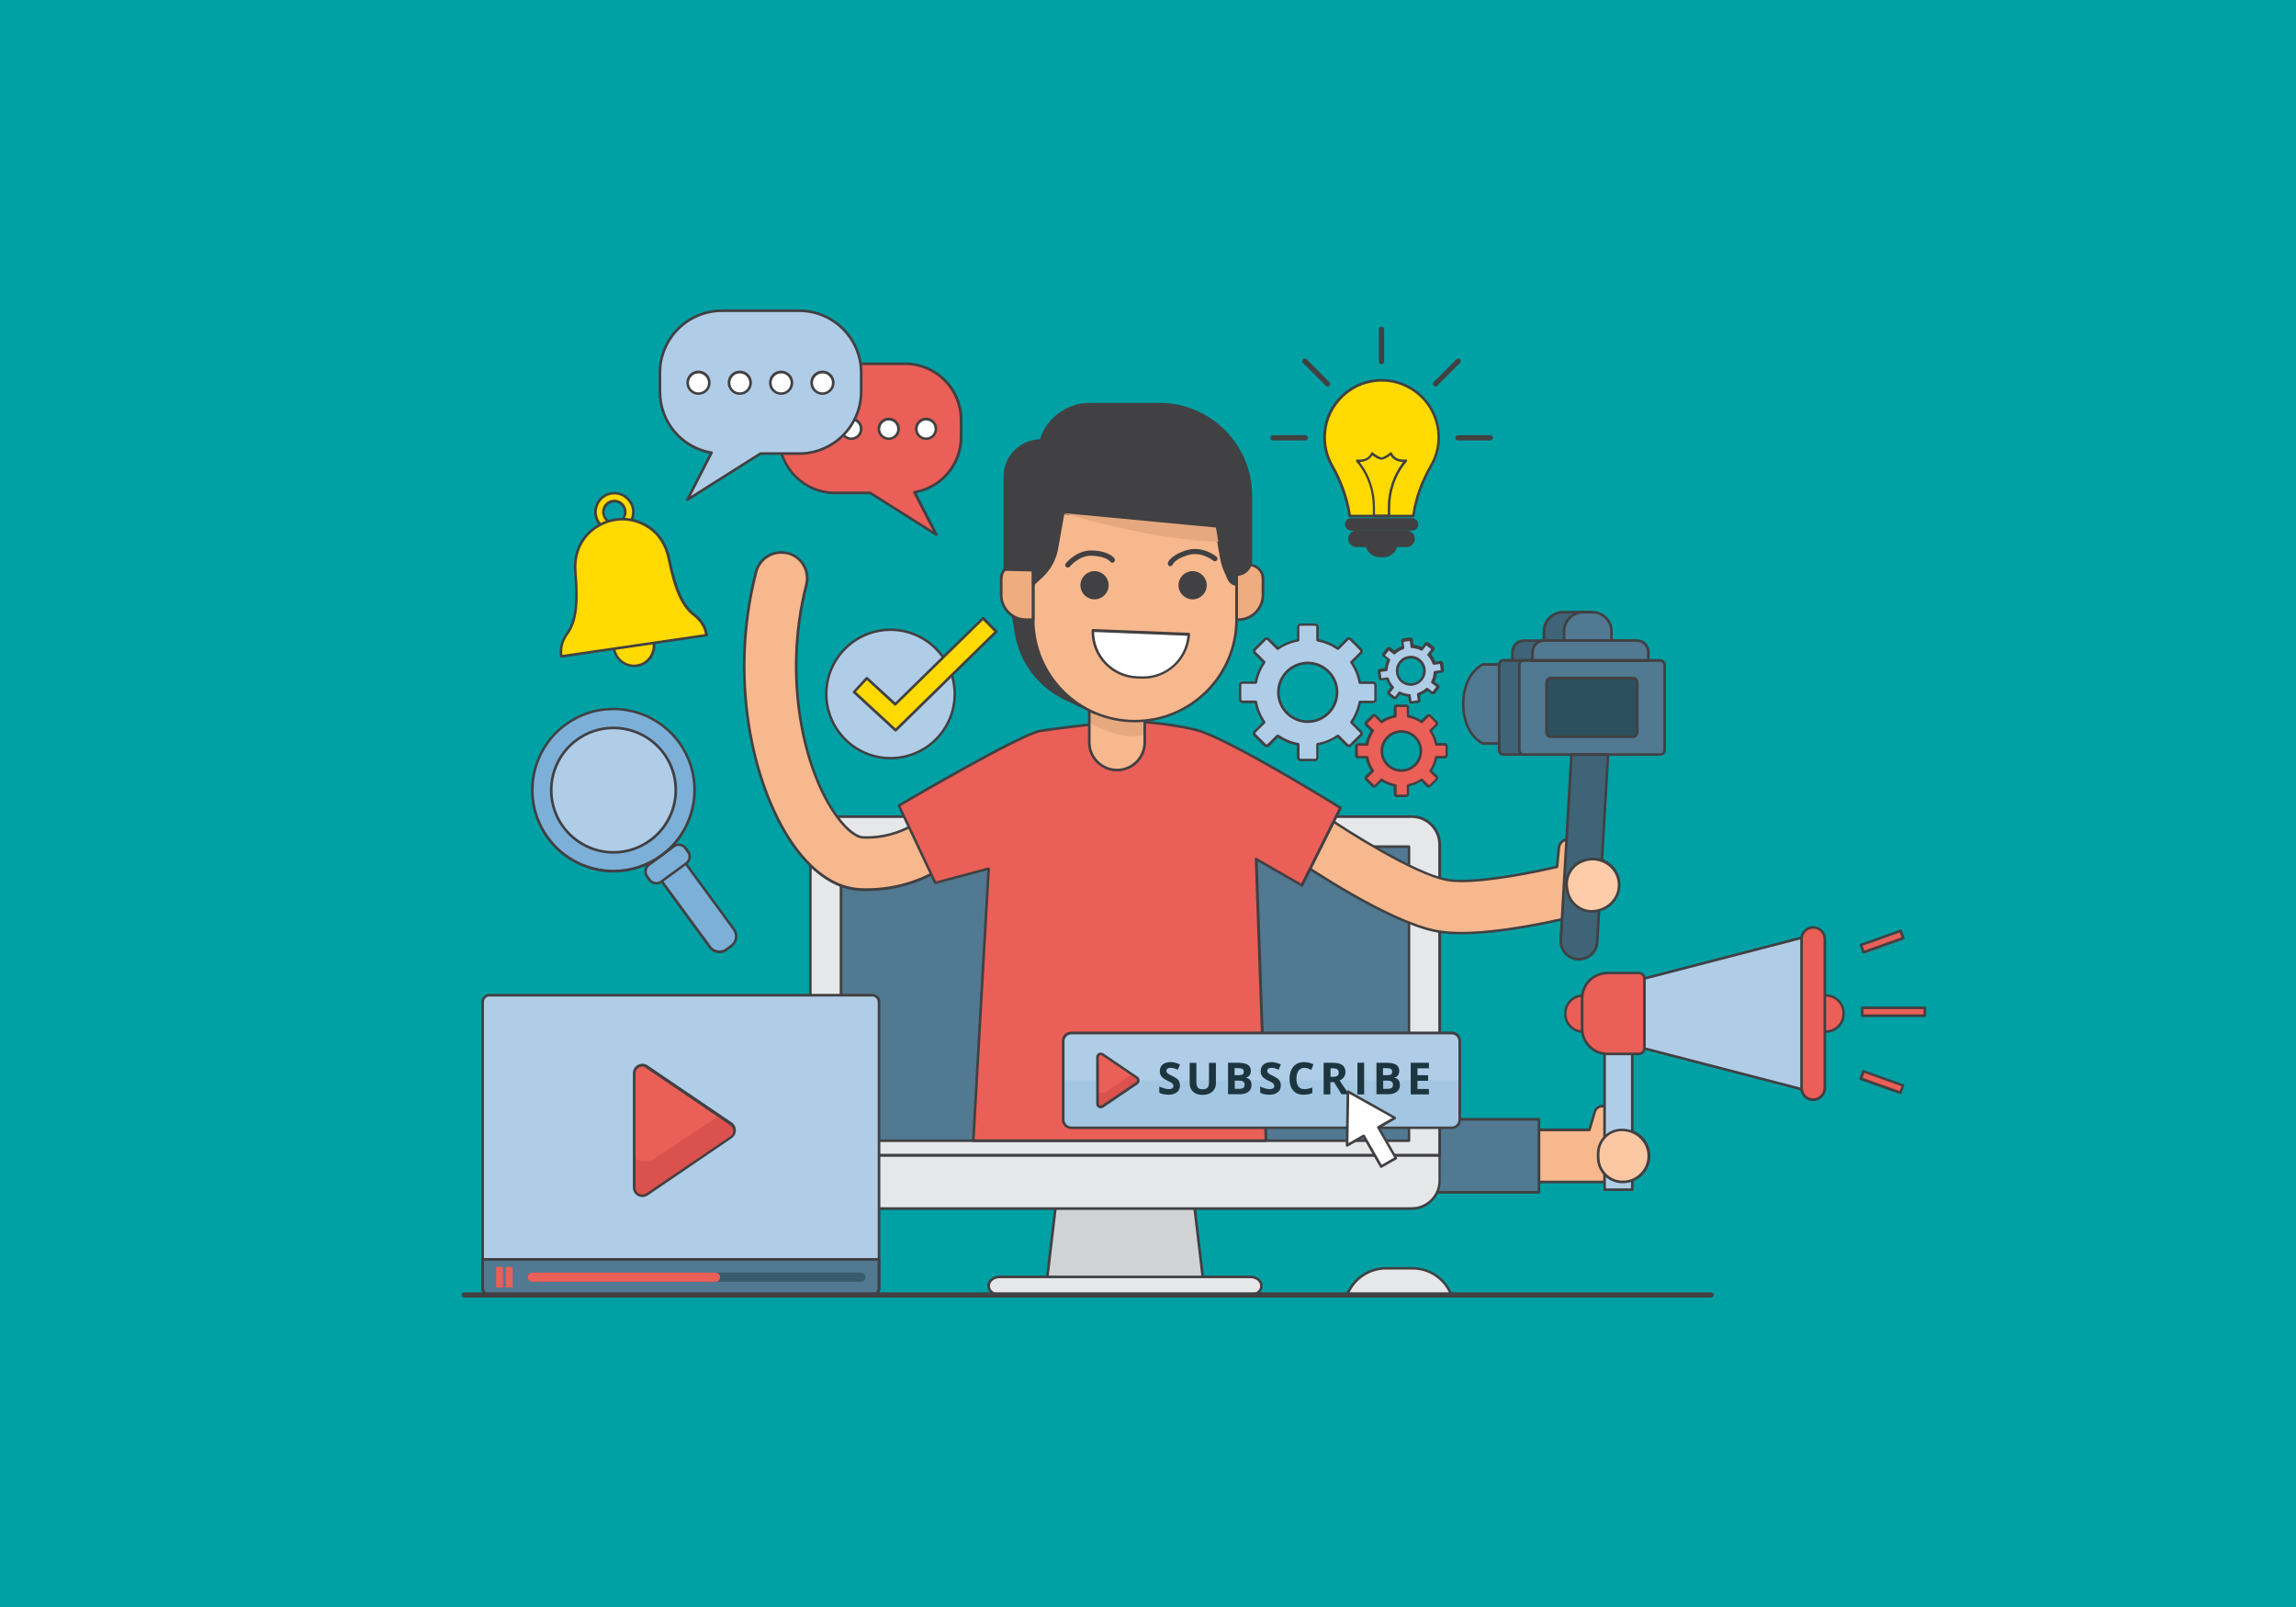 <?xml version="1.0" encoding="utf-8"?>
<!-- Generator: Adobe Illustrator 18.0.0, SVG Export Plug-In . SVG Version: 6.00 Build 0)  -->
<!DOCTYPE svg PUBLIC "-//W3C//DTD SVG 1.1//EN" "http://www.w3.org/Graphics/SVG/1.1/DTD/svg11.dtd">
<svg version="1.1" id="Layer_1" xmlns="http://www.w3.org/2000/svg" xmlns:xlink="http://www.w3.org/1999/xlink" x="0px" y="0px"
	 width="1400px" height="980px" viewBox="0 0 1400 980" enable-background="new 0 0 1400 980" xml:space="preserve">
<g>
	<rect fill="#00A1A5" width="1400" height="980"/>
	<g>
		<g>
			<polygon fill="#D0D2D3" points="727.2,726.3 686,726.3 644.8,726.3 638.5,779.7 686,779.7 733.5,779.7 			"/>
		</g>
		<g>
			<path fill="#414042" d="M733.5,780.5h-95c-0.2,0-0.4-0.1-0.6-0.3c-0.2-0.2-0.2-0.4-0.2-0.6l6.3-53.4c0-0.4,0.4-0.7,0.8-0.7h82.4
				c0.4,0,0.7,0.3,0.8,0.7l6.3,53.4c0,0.2,0,0.5-0.2,0.6C733.9,780.4,733.7,780.5,733.5,780.5z M639.4,778.9h93.2l-6.1-51.8h-81
				L639.4,778.9z"/>
		</g>
		<g>
			<path fill="#F7B88D" d="M989.4,689h-11.1l2.9-8.3c0.9-2.6-0.6-5.4-3.3-6.1c-2.4-0.6-4.8,0.8-5.5,3.2l-3.3,11.2h-76.9
				c-8.8,0-15.9,7.1-15.9,15.9s7.1,15.9,15.9,15.9h97.2c8.8,0,15.9-7.1,15.9-15.9S998.2,689,989.4,689z"/>
		</g>
		<g>
			<path fill="#414042" d="M989.4,721.6h-97.2c-9.2,0-16.7-7.5-16.7-16.7s7.5-16.7,16.7-16.7h76.4l3.2-10.6c0.8-2.7,3.7-4.4,6.5-3.7
				c1.5,0.4,2.7,1.3,3.5,2.7c0.7,1.4,0.9,3,0.4,4.4l-2.5,7.2h9.9c9.2,0,16.7,7.5,16.7,16.7S998.6,721.6,989.4,721.6z M892.2,689.8
				c-8.3,0-15.1,6.8-15.1,15.1s6.8,15.1,15.1,15.1h97.2c8.3,0,15.1-6.8,15.1-15.1s-6.8-15.1-15.1-15.1h-11.1c-0.3,0-0.5-0.1-0.6-0.3
				c-0.1-0.2-0.2-0.5-0.1-0.7l2.9-8.3c0.4-1,0.3-2.2-0.3-3.1c-0.5-1-1.4-1.6-2.4-1.9c-1.9-0.5-4,0.7-4.6,2.6l-3.3,11.2
				c-0.1,0.3-0.4,0.6-0.8,0.6H892.2z"/>
		</g>
		<g>
			<rect x="978.4" y="613.1" fill="#B0CDE8" width="16.9" height="112.4"/>
		</g>
		<g>
			<rect x="802.2" y="682.7" fill="#517991" width="136.2" height="44.5"/>
		</g>
		<g>
			<path fill="#414042" d="M938.3,727.9H802.2c-0.4,0-0.8-0.4-0.8-0.8v-44.5c0-0.4,0.4-0.8,0.8-0.8h136.2c0.4,0,0.8,0.4,0.8,0.8
				v44.5C939.1,727.6,938.8,727.9,938.3,727.9z M803,726.3h134.6v-42.9H803V726.3z"/>
		</g>
		<g>
			<path fill="#E6E7E8" d="M860.9,498H511.1c-9.4,0-17,7.6-17,17v189.6h0h18.6h365V515C877.8,505.6,870.2,498,860.9,498z"/>
		</g>
		<g>
			<rect x="512.8" y="516.3" fill="#517991" width="346.3" height="179.4"/>
		</g>
		<g>
			<path fill="#E6E7E8" d="M494.2,704.6v15.5c0,9.4,7.6,17,17,17h349.7c9.4,0,17-7.6,17-17v-15.5H494.2z"/>
		</g>
		<g>
			<path fill="#414042" d="M877.8,705.3H494.2c-0.4,0-0.8-0.4-0.8-0.8V515c0-9.8,8-17.8,17.8-17.8h349.7c9.8,0,17.8,8,17.8,17.8
				v189.6C878.6,705,878.3,705.3,877.8,705.3z M495,703.8h382V515c0-8.9-7.3-16.2-16.2-16.2H511.1c-8.9,0-16.2,7.3-16.2,16.2V703.8z
				"/>
		</g>
		<g>
			<path fill="#414042" d="M859.2,696.4H512.8c-0.4,0-0.8-0.4-0.8-0.8V516.3c0-0.4,0.4-0.8,0.8-0.8h346.3c0.4,0,0.8,0.4,0.8,0.8
				v179.4C860,696.1,859.6,696.4,859.2,696.4z M513.6,694.9h344.8V517.1H513.6V694.9z"/>
		</g>
		<g>
			<path fill="#414042" d="M860.9,737.8H511.1c-9.8,0-17.8-8-17.8-17.8v-15.5c0-0.4,0.4-0.8,0.8-0.8h383.6c0.4,0,0.8,0.4,0.8,0.8
				v15.5C878.6,729.8,870.7,737.8,860.9,737.8z M495,705.3v14.7c0,8.9,7.3,16.2,16.2,16.2h349.7c8.9,0,16.2-7.3,16.2-16.2v-14.7H495
				z"/>
		</g>
		<g>
			<g>
				<path fill="#B0CDE8" d="M531.9,789.7H298.4c-2.3,0-4.1-1.8-4.1-4.1V611c0-2.3,1.8-4.1,4.1-4.1h233.5c2.3,0,4.1,1.8,4.1,4.1
					v174.6C536,787.9,534.1,789.7,531.9,789.7z"/>
			</g>
			<g>
				<path fill="#517991" d="M294.3,785.6c0,2.3,1.8,4.1,4.1,4.1h233.5c2.3,0,4.1-1.8,4.1-4.1V768H294.3V785.6z"/>
			</g>
			<g>
				<path fill="#414042" d="M531.9,790.5H298.4c-2.7,0-4.9-2.2-4.9-4.9V768c0-0.4,0.4-0.8,0.8-0.8H536c0.4,0,0.8,0.4,0.8,0.8v17.6
					C536.8,788.3,534.6,790.5,531.9,790.5z M295.1,768.8v16.8c0,1.8,1.5,3.3,3.3,3.3h233.5c1.8,0,3.3-1.5,3.3-3.3v-16.8H295.1z"/>
			</g>
			<g>
				<g>
					<rect x="302.5" y="772.6" fill="#EA5F57" width="4.2" height="12.5"/>
				</g>
				<g>
					<rect x="308.4" y="772.6" fill="#EA5F57" width="4.2" height="12.5"/>
				</g>
			</g>
			<g>
				<path fill="#385B6D" d="M524.9,781.7H324.6c-1.6,0-2.8-1.3-2.8-2.8l0,0c0-1.6,1.3-2.8,2.8-2.8h200.3c1.6,0,2.8,1.3,2.8,2.8l0,0
					C527.7,780.4,526.5,781.7,524.9,781.7z"/>
			</g>
			<g>
				<path fill="#EA5F57" d="M439.1,778.9c0-1.6-1.3-2.8-2.8-2.8H324.6c-1.6,0-2.8,1.3-2.8,2.8c0,1.6,1.3,2.8,2.8,2.8h111.7
					C437.9,781.7,439.1,780.4,439.1,778.9z"/>
			</g>
			<g>
				<path fill="#EA5F57" d="M394.5,650.5c-3.3-2.2-7.7,0.1-7.7,4.1v34.8v34.8c0,4,4.4,6.3,7.7,4.1l51.3-34.8c2.9-2,2.9-6.2,0-8.2
					L394.5,650.5z"/>
			</g>
			<g>
				<path fill="#414042" d="M531.9,790.5H298.4c-2.7,0-4.9-2.2-4.9-4.9V611c0-2.7,2.2-4.9,4.9-4.9h233.5c2.7,0,4.9,2.2,4.9,4.9
					v174.6C536.8,788.3,534.6,790.5,531.9,790.5z M298.4,607.7c-1.8,0-3.3,1.5-3.3,3.3v174.6c0,1.8,1.5,3.3,3.3,3.3h233.5
					c1.8,0,3.3-1.5,3.3-3.3V611c0-1.8-1.5-3.3-3.3-3.3H298.4z"/>
			</g>
			<g>
				<path fill="#DB514D" d="M394.5,728.3l51.3-34.8c2.9-2,2.9-6.2,0-8.2l-7.2-4.9l-39,25.8c-3.7,2.5-8.6,2.6-12.4,0.3l-0.4-0.2v18
					C386.8,728.2,391.2,730.6,394.5,728.3z"/>
			</g>
			<g>
				<path fill="#414042" d="M391.7,730L391.7,730c-3.2,0-5.8-2.6-5.8-5.8v-69.7c0-3.2,2.6-5.8,5.8-5.8c1.1,0,2.2,0.3,3.2,1
					l51.3,34.8c1.6,1.1,2.5,2.8,2.5,4.8s-0.9,3.7-2.5,4.8L395,729C394,729.6,392.9,730,391.7,730z M391.7,650.4
					c-2,0-4.2,1.6-4.2,4.2v69.7c0,2.6,2.2,4.2,4.2,4.2l0,0c0.8,0,1.6-0.3,2.3-0.7l51.3-34.8c1.2-0.8,1.8-2,1.8-3.4
					c0-1.4-0.7-2.7-1.8-3.4l-51.3-34.8C393.4,650.6,392.6,650.4,391.7,650.4z"/>
			</g>
		</g>
		<g>
			<g>
				<path fill="#B0CDE8" d="M838.6,426.6v-8.8c0-0.8-0.6-1.4-1.4-1.4h-8.1c-0.8-4.6-2.6-8.8-5.2-12.5l5.7-5.7c0.6-0.6,0.6-1.5,0-2
					l-6.2-6.2c-0.6-0.6-1.5-0.6-2,0l-5.7,5.7c0,0,0,0,0,0c-3.7-2.5-7.9-4.3-12.5-5.2v-8.1c0-0.8-0.6-1.4-1.4-1.4H793
					c-0.8,0-1.4,0.6-1.4,1.4v8.1c-4.6,0.8-8.8,2.6-12.5,5.2c0,0,0,0,0,0l-5.7-5.7c-0.6-0.6-1.5-0.6-2,0l-6.2,6.2
					c-0.6,0.6-0.6,1.5,0,2l5.7,5.7c-2.5,3.7-4.3,7.9-5.2,12.5h-8.1c-0.8,0-1.4,0.6-1.4,1.4v8.8c0,0.8,0.6,1.4,1.4,1.4h8.1
					c0.8,4.6,2.6,8.8,5.2,12.5c0,0,0,0,0,0l-5.7,5.7c-0.6,0.6-0.6,1.5,0,2l6.2,6.2c0.6,0.6,1.5,0.6,2,0l5.7-5.7c0,0,0,0,0,0
					c3.7,2.5,7.9,4.3,12.5,5.2v8.1c0,0.8,0.6,1.4,1.4,1.4h8.8c0.8,0,1.4-0.6,1.4-1.4v-8.1c4.6-0.8,8.8-2.6,12.5-5.2c0,0,0,0,0,0
					l5.7,5.7c0.6,0.6,1.5,0.6,2,0l6.2-6.2c0.6-0.6,0.6-1.5,0-2l-5.7-5.7c0,0,0,0,0,0c2.5-3.7,4.3-7.9,5.2-12.5h8.1
					C837.9,428.1,838.6,427.4,838.6,426.6z M797.4,440.1c-9.9,0-17.9-8-17.9-17.9s8-17.9,17.9-17.9s17.9,8,17.9,17.9
					S807.3,440.1,797.4,440.1z"/>
			</g>
			<g>
				<path fill="#EA5F57" d="M881.9,460.9V455c0-0.5-0.4-1-1-1h-5.4c-0.6-3-1.7-5.8-3.4-8.3l3.8-3.8c0.4-0.4,0.4-1,0-1.4l-4.1-4.1
					c-0.4-0.4-1-0.4-1.4,0l-3.8,3.8c0,0,0,0,0,0c-2.4-1.7-5.2-2.9-8.3-3.4v-5.4c0-0.5-0.4-1-1-1h-5.8c-0.5,0-1,0.4-1,1v5.4
					c-3,0.6-5.8,1.7-8.3,3.4c0,0,0,0,0,0l-3.8-3.8c-0.4-0.4-1-0.4-1.4,0l-4.1,4.1c-0.4,0.4-0.4,1,0,1.4l3.8,3.8
					c-1.7,2.4-2.9,5.2-3.4,8.3h-5.4c-0.5,0-1,0.4-1,1v5.8c0,0.5,0.4,1,1,1h5.4c0.6,3,1.7,5.8,3.4,8.3c0,0,0,0,0,0l-3.8,3.8
					c-0.4,0.4-0.4,1,0,1.4l4.1,4.1c0.4,0.4,1,0.4,1.4,0l3.8-3.8c0,0,0,0,0,0c2.4,1.7,5.2,2.9,8.3,3.4v5.4c0,0.5,0.4,1,1,1h5.8
					c0.5,0,1-0.4,1-1V479c3-0.6,5.8-1.7,8.3-3.4c0,0,0,0,0,0l3.8,3.8c0.4,0.4,1,0.4,1.4,0l4.1-4.1c0.4-0.4,0.4-1,0-1.4l-3.8-3.8
					c0,0,0,0,0,0c1.7-2.4,2.9-5.2,3.4-8.3h5.4C881.4,461.8,881.9,461.4,881.9,460.9z M854.5,469.9c-6.6,0-11.9-5.3-11.9-11.9
					s5.3-11.9,11.9-11.9s11.9,5.3,11.9,11.9S861.1,469.9,854.5,469.9z"/>
			</g>
			<g>
				<path fill="#B0CDE8" d="M879.5,408.7l-0.5-4.1c0-0.4-0.4-0.6-0.8-0.6l-3.7,0.5c-0.7-2.1-1.7-3.9-3.1-5.4l2.3-3
					c0.2-0.3,0.2-0.7-0.1-0.9l-3.2-2.5c-0.3-0.2-0.7-0.2-0.9,0.1l-2.3,3c0,0,0,0,0,0c-1.8-0.9-3.9-1.5-6.1-1.6l-0.5-3.7
					c0-0.4-0.4-0.6-0.8-0.6l-4.1,0.5c-0.4,0-0.6,0.4-0.6,0.8l0.5,3.7c-2.1,0.7-3.9,1.7-5.4,3.1c0,0,0,0,0,0l-3-2.3
					c-0.3-0.2-0.7-0.2-0.9,0.1l-2.5,3.2c-0.2,0.3-0.2,0.7,0.1,0.9l3,2.3c-0.9,1.8-1.5,3.9-1.6,6.1l-3.7,0.5c-0.4,0-0.6,0.4-0.6,0.8
					l0.5,4.1c0,0.4,0.4,0.6,0.8,0.6l3.7-0.5c0.7,2.1,1.7,3.9,3.1,5.4c0,0,0,0,0,0l-2.3,3c-0.2,0.3-0.2,0.7,0.1,0.9l3.2,2.5
					c0.3,0.2,0.7,0.2,0.9-0.1l2.3-3c0,0,0,0,0,0c1.8,0.9,3.9,1.5,6.1,1.6l0.5,3.7c0,0.4,0.4,0.6,0.8,0.6l4.1-0.5
					c0.4,0,0.6-0.4,0.6-0.8l-0.5-3.7c2.1-0.7,3.9-1.7,5.4-3.1c0,0,0,0,0,0l3,2.3c0.3,0.2,0.7,0.2,0.9-0.1l2.5-3.2
					c0.2-0.3,0.2-0.7-0.1-0.9l-3-2.3c0,0,0,0,0,0c0.9-1.8,1.5-3.9,1.6-6.1l3.7-0.5C879.3,409.4,879.6,409,879.5,408.7z M861.3,417.4
					c-4.6,0.6-8.8-2.6-9.3-7.2c-0.6-4.6,2.6-8.8,7.2-9.3c4.6-0.6,8.8,2.6,9.3,7.2C869.1,412.6,865.9,416.8,861.3,417.4z"/>
			</g>
		</g>
		<g>
			<path fill="#414042" d="M995.3,726.3h-16.9c-0.4,0-0.8-0.4-0.8-0.8V613.1c0-0.4,0.4-0.8,0.8-0.8h16.9c0.4,0,0.8,0.4,0.8,0.8
				v112.4C996.1,726,995.7,726.3,995.3,726.3z M979.2,724.7h15.3V613.9h-15.3V724.7z"/>
		</g>
		<g>
			<path fill="#FCC8A4" d="M988.9,689L988.9,689c-8,0-14.4,6.4-14.4,14.4v2.4c0,8.3,6.7,14.9,14.9,14.9l0,0
				c9.1,0,16.4-7.7,15.8-16.9C1004.7,695.4,997.3,689,988.9,689z"/>
		</g>
		<g>
			<g>
				<rect x="1135.5" y="614.6" fill="#EA5F57" width="38.2" height="4.8"/>
			</g>
		</g>
		<g>
			<g>
				<g>
					
						<rect x="1145.2" y="561.4" transform="matrix(0.337 0.942 -0.942 0.337 1302.16 -699.649)" fill="#EA5F57" width="4.8" height="25.7"/>
				</g>
			</g>
			<g>
				<g>
					
						<rect x="1134.7" y="657.5" transform="matrix(0.942 0.336 -0.336 0.942 288.811 -347.547)" fill="#EA5F57" width="25.7" height="4.8"/>
				</g>
			</g>
		</g>
		<g>
			<g>
				<path fill="#414042" d="M1173.7,620.2h-38.2c-0.4,0-0.8-0.4-0.8-0.8v-4.8c0-0.4,0.4-0.8,0.8-0.8h38.2c0.4,0,0.8,0.4,0.8,0.8v4.8
					C1174.5,619.8,1174.1,620.2,1173.7,620.2z M1136.3,618.6h36.6v-3.2h-36.6V618.6z"/>
			</g>
		</g>
		<g>
			<g>
				<g>
					<path fill="#414042" d="M1136.3,581.5c-0.3,0-0.6-0.2-0.7-0.5l-1.6-4.5c-0.1-0.2-0.1-0.4,0-0.6c0.1-0.2,0.3-0.3,0.5-0.4
						l24.2-8.6c0.4-0.1,0.9,0.1,1,0.5l1.6,4.5c0.1,0.2,0.1,0.4,0,0.6c-0.1,0.2-0.3,0.3-0.5,0.4l-24.2,8.6
						C1136.4,581.5,1136.4,581.5,1136.3,581.5z M1135.7,576.7l1.1,3l22.7-8.1l-1.1-3L1135.7,576.7z"/>
				</g>
			</g>
			<g>
				<g>
					<path fill="#414042" d="M1158.8,667.2c-0.1,0-0.2,0-0.3,0l-24.2-8.6c-0.2-0.1-0.4-0.2-0.5-0.4c-0.1-0.2-0.1-0.4,0-0.6l1.6-4.5
						c0.1-0.4,0.6-0.6,1-0.5l24.2,8.6c0.2,0.1,0.4,0.2,0.5,0.4c0.1,0.2,0.1,0.4,0,0.6l-1.6,4.5
						C1159.5,667,1159.2,667.2,1158.8,667.2z M1135.7,657.3l22.7,8.1l1.1-3l-22.7-8.1L1135.7,657.3z"/>
				</g>
			</g>
		</g>
		<g>
			<g>
				<path fill="#414042" d="M801.7,464.2H793c-1.2,0-2.2-1-2.2-2.2v-7.4c-4.1-0.8-8-2.5-11.6-4.8l-5.2,5.3c-0.8,0.8-2.3,0.8-3.2,0
					l-6.2-6.2c-0.9-0.9-0.9-2.3,0-3.2l5.3-5.3c-2.3-3.5-3.9-7.4-4.8-11.6h-7.4c-1.2,0-2.2-1-2.2-2.2v-8.8c0-1.2,1-2.2,2.2-2.2h7.4
					c0.8-4.1,2.5-8,4.8-11.6l-5.3-5.3c-0.9-0.9-0.9-2.3,0-3.2l6.2-6.2c0.8-0.8,2.3-0.8,3.2,0l5.3,5.3c3.5-2.3,7.4-3.9,11.6-4.8v-7.4
					c0-1.2,1-2.2,2.2-2.2h8.8c1.2,0,2.2,1,2.2,2.2v7.4c4.1,0.8,8,2.5,11.6,4.8l5.2-5.3c0.8-0.8,2.3-0.8,3.2,0l6.2,6.2
					c0.9,0.9,0.9,2.3,0,3.2l-5.3,5.3c2.3,3.5,3.9,7.4,4.8,11.6h7.4c1.2,0,2.2,1,2.2,2.2v8.8c0,1.2-1,2.2-2.2,2.2h-7.4
					c-0.8,4.1-2.5,8-4.8,11.6l5.3,5.3c0.9,0.9,0.9,2.3,0,3.2L824,455c-0.8,0.8-2.3,0.8-3.2,0l-5.3-5.3c-3.5,2.3-7.4,3.9-11.6,4.8
					v7.4C804,463.2,803,464.2,801.7,464.2z M779.1,448c0.2,0,0.3,0,0.5,0.1c3.7,2.5,7.8,4.2,12.1,5c0.4,0.1,0.7,0.4,0.7,0.8v8.1
					c0,0.4,0.3,0.7,0.7,0.7h8.8c0.4,0,0.7-0.3,0.7-0.7v-8.1c0-0.4,0.3-0.7,0.7-0.8c4.4-0.8,8.5-2.5,12.1-5c0.3-0.2,0.7-0.2,1,0.1
					l5.7,5.7c0.2,0.2,0.7,0.2,0.9,0l6.2-6.2c0.3-0.3,0.3-0.7,0-0.9l-5.7-5.7c-0.3-0.3-0.3-0.7-0.1-1c2.5-3.7,4.2-7.8,5-12.1
					c0.1-0.4,0.4-0.7,0.8-0.7h8.1c0.4,0,0.7-0.3,0.7-0.7v-8.8c0-0.4-0.3-0.7-0.7-0.7h-8.1c-0.4,0-0.7-0.3-0.8-0.7
					c-0.8-4.4-2.5-8.5-5-12.1c-0.2-0.3-0.2-0.7,0.1-1l5.7-5.7c0.1-0.1,0.2-0.3,0.2-0.5c0-0.2-0.1-0.3-0.2-0.5l-6.2-6.2
					c-0.2-0.2-0.7-0.2-0.9,0l-5.7,5.7c-0.3,0.3-0.7,0.3-1,0.1c-3.7-2.5-7.8-4.2-12.1-5c-0.4-0.1-0.7-0.4-0.7-0.8v-8.1
					c0-0.4-0.3-0.7-0.7-0.7H793c-0.4,0-0.7,0.3-0.7,0.7v8.1c0,0.4-0.3,0.7-0.7,0.8c-4.4,0.8-8.5,2.5-12.1,5c-0.3,0.2-0.7,0.2-1-0.1
					l-5.7-5.7c-0.2-0.2-0.7-0.2-0.9,0l-6.2,6.2c-0.3,0.3-0.3,0.7,0,0.9l5.7,5.7c0.3,0.3,0.3,0.7,0.1,1c-2.5,3.7-4.2,7.8-5,12.1
					c-0.1,0.4-0.4,0.7-0.8,0.7h-8.1c-0.4,0-0.7,0.3-0.7,0.7v8.8c0,0.4,0.3,0.7,0.7,0.7h8.1c0.4,0,0.7,0.3,0.8,0.7
					c0.8,4.4,2.5,8.5,5,12.1c0.2,0.3,0.2,0.7-0.1,1l-5.7,5.7c-0.3,0.3-0.3,0.7,0,0.9l6.2,6.2c0.2,0.2,0.7,0.2,0.9,0l5.7-5.7
					C778.7,448,778.9,448,779.1,448z M797.4,440.9c-10.3,0-18.7-8.4-18.7-18.7c0-10.3,8.4-18.7,18.7-18.7c10.3,0,18.7,8.4,18.7,18.7
					C816.1,432.5,807.7,440.9,797.4,440.9z M797.4,405.1c-9.4,0-17.1,7.7-17.1,17.1s7.7,17.1,17.1,17.1c9.4,0,17.1-7.7,17.1-17.1
					S806.8,405.1,797.4,405.1z"/>
			</g>
			<g>
				<path fill="#414042" d="M857.4,486.1h-5.8c-1,0-1.8-0.8-1.8-1.8v-4.7c-2.6-0.6-5.1-1.6-7.4-3.1l-3.3,3.3c-0.7,0.7-1.8,0.7-2.5,0
					l-4.1-4.1c-0.7-0.7-0.7-1.8,0-2.5l3.3-3.3c-1.5-2.3-2.5-4.7-3.1-7.4h-4.7c-1,0-1.8-0.8-1.8-1.8V455c0-1,0.8-1.8,1.8-1.8h4.7
					c0.6-2.6,1.6-5.1,3.1-7.4l-3.3-3.3c-0.7-0.7-0.7-1.8,0-2.5l4.1-4.1c0.7-0.7,1.8-0.7,2.5,0l3.3,3.3c2.3-1.5,4.7-2.5,7.4-3.1v-4.7
					c0-1,0.8-1.8,1.8-1.8h5.8c1,0,1.8,0.8,1.8,1.8v4.7c2.6,0.6,5.1,1.6,7.4,3.1l3.3-3.3c0.7-0.7,1.8-0.7,2.5,0l4.1,4.1
					c0.3,0.3,0.5,0.8,0.5,1.2c0,0.5-0.2,0.9-0.5,1.2l-3.3,3.3c1.5,2.3,2.5,4.7,3.1,7.4h4.7c1,0,1.8,0.8,1.8,1.8v5.8
					c0,1-0.8,1.8-1.8,1.8h-4.7c-0.6,2.6-1.6,5.1-3.1,7.4l3.3,3.3c0.3,0.3,0.5,0.8,0.5,1.2c0,0.5-0.2,0.9-0.5,1.2l-4.1,4.1
					c-0.7,0.7-1.8,0.7-2.5,0l-3.3-3.3c-2.3,1.5-4.7,2.5-7.4,3.1v4.7C859.2,485.3,858.4,486.1,857.4,486.1z M842.4,474.8
					c0.2,0,0.3,0,0.5,0.1c2.4,1.7,5.1,2.8,8,3.3c0.4,0.1,0.7,0.4,0.7,0.8v5.4c0,0.1,0.1,0.2,0.2,0.2h5.8c0.1,0,0.2-0.1,0.2-0.2V479
					c0-0.4,0.3-0.7,0.7-0.8c2.9-0.5,5.5-1.6,8-3.3c0.3-0.2,0.7-0.2,1,0.1l3.8,3.8l0.8,0.6l-0.6-0.6l4.1-4.1v-0.2l-3.8-3.8
					c-0.3-0.3-0.3-0.7-0.1-1c1.7-2.4,2.8-5.1,3.3-8c0.1-0.4,0.4-0.7,0.8-0.7h5.4c0.1,0,0.2-0.1,0.2-0.2V455c0-0.1-0.1-0.2-0.2-0.2
					h-5.4c-0.4,0-0.7-0.3-0.8-0.7c-0.5-2.9-1.6-5.6-3.3-8c-0.2-0.3-0.2-0.7,0.1-1l3.8-3.8v-0.2l-4.1-4.1c0,0-0.1,0-0.2,0
					c0,0,0,0,0,0l-3.8,3.8c-0.3,0.3-0.7,0.3-1,0.1c-2.4-1.7-5.1-2.8-8-3.3c-0.4-0.1-0.7-0.4-0.7-0.8v-5.4c0-0.1-0.1-0.2-0.2-0.2
					h-5.8c-0.1,0-0.2,0.1-0.2,0.2v5.4c0,0.4-0.3,0.7-0.7,0.8c-2.9,0.5-5.6,1.6-8,3.3c-0.3,0.2-0.7,0.2-1-0.1l-3.8-3.8
					c0,0-0.1,0-0.2,0c0,0,0,0,0,0l-4.1,4.1c-0.1,0.1-0.1,0.2,0,0.2l3.8,3.8c0.3,0.3,0.3,0.7,0.1,1c-1.7,2.4-2.8,5.1-3.3,8
					c-0.1,0.4-0.4,0.7-0.8,0.7h-5.4c-0.1,0-0.2,0.1-0.2,0.2v5.8c0,0.1,0.1,0.2,0.2,0.2h5.4c0.4,0,0.7,0.3,0.8,0.7
					c0.5,2.9,1.6,5.5,3.3,8c0.2,0.3,0.2,0.7-0.1,1l-3.8,3.8c-0.1,0.1-0.1,0.2,0,0.2l4.1,4.1l0.8,0.6l-0.6-0.6l3.8-3.8
					C841.9,474.9,842.1,474.8,842.4,474.8z M854.5,470.7c-7,0-12.7-5.7-12.7-12.7s5.7-12.7,12.7-12.7s12.7,5.7,12.7,12.7
					S861.5,470.7,854.5,470.7z M854.5,446.9c-6.1,0-11.1,5-11.1,11.1c0,6.1,5,11.1,11.1,11.1c6.1,0,11.1-5,11.1-11.1
					C865.6,451.8,860.6,446.9,854.5,446.9z"/>
			</g>
			<g>
				<path fill="#414042" d="M860.6,429.2c-0.7,0-1.4-0.5-1.5-1.3l-0.4-3.1c-1.8-0.2-3.5-0.6-5.1-1.4l-1.9,2.5
					c-0.5,0.6-1.4,0.7-2.1,0.3l-3.2-2.5c-0.6-0.5-0.8-1.4-0.3-2.1l1.9-2.5c-1.1-1.4-2-2.9-2.6-4.6l-3.1,0.4c0,0-0.2,0-0.2,0
					c-0.7,0-1.4-0.5-1.5-1.3l-0.5-4.1c0-0.4,0.1-0.8,0.3-1.1c0.2-0.3,0.6-0.5,1-0.6l3.1-0.4c0.2-1.8,0.6-3.5,1.4-5.1l-2.5-1.9
					c-0.6-0.5-0.8-1.4-0.3-2.1l2.5-3.2c0.5-0.6,1.4-0.7,2.1-0.3l2.5,1.9c1.4-1.1,2.9-2,4.6-2.6l-0.4-3.1c0-0.4,0.1-0.8,0.3-1.1
					c0.2-0.3,0.6-0.5,1-0.6l4.1-0.5c0,0,0.2,0,0.2,0c0.7,0,1.4,0.5,1.5,1.3l0.4,3.1c1.8,0.2,3.5,0.6,5.1,1.4l1.9-2.5
					c0.5-0.6,1.4-0.7,2.1-0.3l3.2,2.5c0.6,0.5,0.8,1.4,0.3,2.1l-1.9,2.5c1.1,1.4,2,2.9,2.6,4.6l3.1-0.4c0,0,0.2,0,0.2,0
					c0.7,0,1.4,0.5,1.5,1.3l0.5,4.1c0,0.4-0.1,0.8-0.3,1.1c-0.2,0.3-0.6,0.5-1,0.6l-3.1,0.4c-0.2,1.8-0.6,3.5-1.4,5.1l2.5,1.9
					c0.3,0.2,0.5,0.6,0.6,1c0.1,0.4-0.1,0.8-0.3,1.1l-2.5,3.2c-0.5,0.6-1.4,0.7-2.1,0.3l-2.5-1.9c-1.4,1.1-2.9,2-4.6,2.6l0.4,3.1
					c0.1,0.8-0.5,1.5-1.3,1.6l-4.1,0.5C860.8,429.2,860.6,429.2,860.6,429.2z M853.4,421.7c0.1,0,0.2,0,0.4,0.1
					c1.8,0.9,3.7,1.4,5.7,1.5c0.4,0,0.7,0.3,0.7,0.7l0.5,3.6l3.8-0.5l-0.5-3.6c0-0.4,0.2-0.7,0.5-0.9c1.9-0.6,3.6-1.6,5.1-3
					c0.3-0.3,0.7-0.3,1,0l2.9,2.2l2.3-3l-2.9-2.2c-0.3-0.2-0.4-0.7-0.2-1c0.9-1.8,1.4-3.7,1.5-5.7c0-0.4,0.3-0.7,0.7-0.7l3.6-0.5
					l-0.5-3.8l-3.6,0.5c-0.4,0-0.7-0.2-0.9-0.5c-0.6-1.9-1.6-3.7-3-5.1c-0.3-0.3-0.3-0.7,0-1l2.2-2.9l-3-2.3l-2.2,2.9
					c-0.2,0.3-0.6,0.4-1,0.2c-1.8-0.9-3.7-1.4-5.7-1.5c-0.4,0-0.7-0.3-0.7-0.7l-0.5-3.6l-3.8,0.5l0.5,3.6c0,0.4-0.2,0.7-0.5,0.9
					c-1.9,0.6-3.6,1.6-5.1,3c-0.3,0.3-0.7,0.3-1,0l-2.9-2.2l-2.3,3l2.9,2.2c0.3,0.2,0.4,0.7,0.2,1c-0.9,1.8-1.4,3.7-1.5,5.7
					c0,0.4-0.3,0.7-0.7,0.7l-3.6,0.5l0.5,3.8l3.6-0.5c0.4-0.1,0.7,0.2,0.9,0.5c0.6,1.9,1.6,3.6,3,5.1c0.3,0.3,0.3,0.7,0,1l-2.2,2.9
					l3,2.3l2.2-2.9C852.9,421.8,853.1,421.7,853.4,421.7z M860.2,418.2c-4.6,0-8.5-3.4-9-8c-0.6-5,2.9-9.6,7.9-10.2
					c5-0.7,9.6,3,10.2,7.9c0.3,2.4-0.3,4.8-1.8,6.7s-3.6,3.2-6.1,3.5C861,418.2,860.6,418.2,860.2,418.2z M860.2,401.6
					c-0.3,0-0.7,0-1,0.1c-4.1,0.5-7,4.3-6.5,8.5c0.5,4.1,4.3,7,8.5,6.5c2-0.3,3.8-1.3,5-2.9c1.2-1.6,1.8-3.6,1.5-5.6
					C867.2,404.4,864,401.6,860.2,401.6z"/>
			</g>
		</g>
		<g>
			<path fill="#E6E7E8" d="M686,778.7h-76.5c-3.7,0-6.7,2.5-6.7,5.5l0,0c0,3,3,5.5,6.7,5.5H686h76.5c3.7,0,6.7-2.5,6.7-5.5l0,0
				c0-3-3-5.5-6.7-5.5H686z"/>
		</g>
		<g>
			<path fill="#414042" d="M762.5,790.5h-153c-4.1,0-7.5-2.8-7.5-6.3c0-3.5,3.4-6.3,7.5-6.3h153c4.1,0,7.5,2.8,7.5,6.3
				C770,787.7,766.6,790.5,762.5,790.5z M609.5,779.5c-3.3,0-5.9,2.1-5.9,4.7c0,2.6,2.6,4.7,5.9,4.7h153c3.3,0,5.9-2.1,5.9-4.7
				c0-2.6-2.6-4.7-5.9-4.7H609.5z"/>
		</g>
		<g>
			<path fill="#414042" d="M989.4,721.6c-8.7,0-15.7-7.1-15.7-15.7v-2.4c0-8.4,6.8-15.2,15.2-15.2c9.1,0,16.6,6.8,17.2,15.6
				c0.3,4.7-1.3,9.1-4.5,12.5C998.5,719.7,994,721.6,989.4,721.6z M988.9,689.8c-7.5,0-13.6,6.1-13.6,13.6v2.4
				c0,7.8,6.3,14.2,14.2,14.2c4.2,0,8.1-1.7,11-4.8c2.9-3.1,4.3-7.1,4-11.3C1004,696,997.1,689.8,988.9,689.8z"/>
		</g>
		<g>
			<path fill="#EA5F57" d="M1098.5,629.1h14.8c5.9,0,10.8-4.8,10.8-10.8v-0.5c0-5.9-4.8-10.8-10.8-10.8h-14.8V629.1z"/>
		</g>
		<g>
			<path fill="#414042" d="M1113.3,629.9h-14.8c-0.4,0-0.8-0.4-0.8-0.8v-22c0-0.4,0.4-0.8,0.8-0.8h14.8c6.4,0,11.5,5.2,11.5,11.5
				v0.5C1124.9,624.7,1119.7,629.9,1113.3,629.9z M1099.3,628.3h14.1c5.5,0,10-4.5,10-10v-0.5c0-5.5-4.5-10-10-10h-14.1V628.3z"/>
		</g>
		<g>
			<polygon fill="#B0CDE8" points="999.7,597.5 999.7,618.1 999.7,638.7 1105.1,666 1105.1,618.1 1105.1,570.2 			"/>
		</g>
		<g>
			<path fill="#414042" d="M1105.1,666.7c-0.1,0-0.1,0-0.2,0l-105.3-27.3c-0.4-0.1-0.6-0.4-0.6-0.8v-41.1c0-0.4,0.2-0.7,0.6-0.8
				l105.3-27.3c0.2-0.1,0.5,0,0.7,0.1c0.2,0.2,0.3,0.4,0.3,0.6V666c0,0.2-0.1,0.5-0.3,0.6C1105.4,666.7,1105.3,666.7,1105.1,666.7z
				 M1000.5,638l103.8,26.9v-93.7l-103.8,26.9V638z"/>
		</g>
		<g>
			<path fill="#EA5F57" d="M980.1,629.1h-14.8c-5.9,0-10.8-4.8-10.8-10.8v-0.5c0-5.9,4.8-10.8,10.8-10.8h14.8V629.1z"/>
		</g>
		<g>
			<path fill="#414042" d="M980.1,629.9h-14.8c-6.4,0-11.5-5.2-11.5-11.5v-0.5c0-6.4,5.2-11.5,11.5-11.5h14.8c0.4,0,0.8,0.4,0.8,0.8
				v22C980.9,629.5,980.5,629.9,980.1,629.9z M965.2,607.9c-5.5,0-10,4.5-10,10v0.5c0,5.5,4.5,10,10,10h14.1v-20.4H965.2z"/>
		</g>
		<g>
			<path fill="#EA5F57" d="M999.3,642.7h-19.2c-8.5,0-15.4-6.9-15.4-15.4v-18.5c0-8.5,6.9-15.4,15.4-15.4h19.2
				c1.9,0,3.4,1.5,3.4,3.4v42.6C1002.7,641.2,1001.2,642.7,999.3,642.7z"/>
		</g>
		<g>
			<path fill="#EA5F57" d="M1105.6,670.7L1105.6,670.7c-3.9,0-7.1-3.2-7.1-7.1v-90.9c0-3.9,3.2-7.1,7.1-7.1l0,0
				c3.9,0,7.1,3.2,7.1,7.1v90.9C1112.7,667.5,1109.5,670.7,1105.6,670.7z"/>
		</g>
		<g>
			<path fill="#414042" d="M999.3,643.5h-19.2c-8.9,0-16.2-7.3-16.2-16.2v-18.5c0-8.9,7.3-16.2,16.2-16.2h19.2
				c2.3,0,4.2,1.9,4.2,4.2v42.6C1003.4,641.7,1001.6,643.5,999.3,643.5z M980.1,594.2c-8,0-14.6,6.5-14.6,14.6v18.5
				c0,8,6.5,14.6,14.6,14.6h19.2c1.4,0,2.6-1.2,2.6-2.6v-42.6c0-1.4-1.2-2.6-2.6-2.6H980.1z"/>
		</g>
		<g>
			<path fill="#414042" d="M1105.6,671.5c-4.4,0-7.9-3.6-7.9-7.9v-90.9c0-4.4,3.6-7.9,7.9-7.9c4.4,0,7.9,3.6,7.9,7.9v90.9
				C1113.5,667.9,1109.9,671.5,1105.6,671.5z M1105.6,566.3c-3.5,0-6.3,2.8-6.3,6.3v90.9c0,3.5,2.8,6.3,6.3,6.3s6.3-2.8,6.3-6.3
				v-90.9C1111.9,569.1,1109.1,566.3,1105.6,566.3z"/>
		</g>
		<g>
			<g>
				<path fill="#EA5F57" d="M509.2,221.8h42.6c18.9,0,34.2,15.3,34.2,34.2v10.4c0,16.9-12.3,31-28.4,33.7l13.3,25.9l-40.3-25.4
					h-21.4c-18.9,0-34.2-15.3-34.2-34.2V256C475,237.1,490.4,221.8,509.2,221.8z"/>
			</g>
			<g>
				<g>
					<circle fill="#FFFFFF" cx="564.7" cy="261.6" r="6"/>
				</g>
				<g>
					<circle fill="#FFFFFF" cx="541.9" cy="261.6" r="6"/>
				</g>
				<g>
					<circle fill="#FFFFFF" cx="519.1" cy="261.6" r="6"/>
				</g>
				<g>
					<circle fill="#FFFFFF" cx="496.3" cy="261.6" r="6"/>
				</g>
			</g>
			<g>
				<path fill="#414042" d="M570.9,326.8c-0.1,0-0.3,0-0.4-0.1l-40.1-25.3h-21.1c-19.3,0-35-15.7-35-35V256c0-19.3,15.7-35,35-35
					h42.6c19.3,0,35,15.7,35,35v10.4c0,16.8-11.7,31-28,34.3l12.7,24.8c0.1,0.1,0.2,0.3,0.2,0.5
					C571.7,326.5,571.4,326.8,570.9,326.8C570.9,326.8,570.9,326.8,570.9,326.8z M509.2,222.6c-18.4,0-33.4,15-33.4,33.4v10.4
					c0,18.4,15,33.4,33.4,33.4h21.4c0.2,0,0.3,0,0.4,0.1l37.8,23.9l-12-23.3c-0.1-0.2-0.1-0.5,0-0.7c0.1-0.2,0.3-0.4,0.6-0.4
					c16.1-2.7,27.8-16.6,27.8-32.9V256c0-18.4-15-33.4-33.4-33.4H509.2z"/>
			</g>
			<g>
				<g>
					<path fill="#414042" d="M564.7,268.3c-3.7,0-6.8-3-6.8-6.8c0-3.7,3-6.8,6.8-6.8c3.7,0,6.8,3,6.8,6.8
						C571.5,265.3,568.4,268.3,564.7,268.3z M564.7,256.4c-2.8,0-5.2,2.3-5.2,5.2c0,2.8,2.3,5.2,5.2,5.2c2.8,0,5.2-2.3,5.2-5.2
						C569.9,258.7,567.6,256.4,564.7,256.4z"/>
				</g>
				<g>
					<path fill="#414042" d="M541.9,268.3c-3.7,0-6.8-3-6.8-6.8c0-3.7,3-6.8,6.8-6.8c3.7,0,6.8,3,6.8,6.8
						C548.7,265.3,545.7,268.3,541.9,268.3z M541.9,256.4c-2.8,0-5.2,2.3-5.2,5.2c0,2.8,2.3,5.2,5.2,5.2c2.8,0,5.2-2.3,5.2-5.2
						C547.1,258.7,544.8,256.4,541.9,256.4z"/>
				</g>
				<g>
					<path fill="#414042" d="M519.1,268.3c-3.7,0-6.8-3-6.8-6.8c0-3.7,3-6.8,6.8-6.8c3.7,0,6.8,3,6.8,6.8
						C525.9,265.3,522.9,268.3,519.1,268.3z M519.1,256.4c-2.8,0-5.2,2.3-5.2,5.2c0,2.8,2.3,5.2,5.2,5.2c2.8,0,5.2-2.3,5.2-5.2
						C524.3,258.7,522,256.4,519.1,256.4z"/>
				</g>
				<g>
					<path fill="#414042" d="M496.3,268.3c-3.7,0-6.8-3-6.8-6.8c0-3.7,3-6.8,6.8-6.8s6.8,3,6.8,6.8
						C503.1,265.3,500.1,268.3,496.3,268.3z M496.3,256.4c-2.8,0-5.2,2.3-5.2,5.2c0,2.8,2.3,5.2,5.2,5.2c2.8,0,5.2-2.3,5.2-5.2
						C501.5,258.7,499.2,256.4,496.3,256.4z"/>
				</g>
			</g>
			<g>
				<path fill="#B0CDE8" d="M487.2,189.5h-47.1c-20.9,0-37.8,16.9-37.8,37.8v11.5c0,18.7,13.6,34.2,31.4,37.3l-14.7,28.7l44.5-28.1
					h23.6c20.9,0,37.8-16.9,37.8-37.8v-11.5C525,206.4,508.1,189.5,487.2,189.5z"/>
			</g>
			<g>
				<g>
					<circle fill="#FFFFFF" cx="425.9" cy="233.5" r="6.6"/>
				</g>
				<g>
					<circle fill="#FFFFFF" cx="451.1" cy="233.5" r="6.6"/>
				</g>
				<g>
					<circle fill="#FFFFFF" cx="476.3" cy="233.5" r="6.6"/>
				</g>
				<g>
					<circle fill="#FFFFFF" cx="501.5" cy="233.5" r="6.6"/>
				</g>
			</g>
			<g>
				<path fill="#414042" d="M419.1,305.5c-0.2,0-0.4-0.1-0.5-0.2c-0.3-0.2-0.3-0.6-0.2-0.9l14.2-27.7c-18-3.6-31-19.3-31-37.9v-11.5
					c0-21.3,17.3-38.6,38.6-38.6h47.1c21.3,0,38.6,17.3,38.6,38.6v11.5c0,21.3-17.3,38.6-38.6,38.6h-23.4l-44.3,28
					C419.4,305.5,419.2,305.5,419.1,305.5z M440.2,190.3c-20.4,0-37,16.6-37,37v11.5c0,18.1,12.9,33.5,30.8,36.5
					c0.2,0,0.5,0.2,0.6,0.4c0.1,0.2,0.1,0.5,0,0.7l-13.4,26.1l42.1-26.6c0.1-0.1,0.3-0.1,0.4-0.1h23.6c20.4,0,37-16.6,37-37v-11.5
					c0-20.4-16.6-37-37-37H440.2z"/>
			</g>
			<g>
				<g>
					<path fill="#414042" d="M425.9,240.8c-4.1,0-7.4-3.3-7.4-7.4c0-4.1,3.3-7.4,7.4-7.4s7.4,3.3,7.4,7.4
						C433.3,237.5,430,240.8,425.9,240.8z M425.9,227.7c-3.2,0-5.8,2.6-5.8,5.8s2.6,5.8,5.8,5.8s5.8-2.6,5.8-5.8
						S429.1,227.7,425.9,227.7z"/>
				</g>
				<g>
					<path fill="#414042" d="M451.1,240.8c-4.1,0-7.4-3.3-7.4-7.4c0-4.1,3.3-7.4,7.4-7.4c4.1,0,7.4,3.3,7.4,7.4
						C458.5,237.5,455.2,240.8,451.1,240.8z M451.1,227.7c-3.2,0-5.8,2.6-5.8,5.8s2.6,5.8,5.8,5.8c3.2,0,5.8-2.6,5.8-5.8
						S454.3,227.7,451.1,227.7z"/>
				</g>
				<g>
					<path fill="#414042" d="M476.3,240.8c-4.1,0-7.4-3.3-7.4-7.4c0-4.1,3.3-7.4,7.4-7.4s7.4,3.3,7.4,7.4
						C483.7,237.5,480.4,240.8,476.3,240.8z M476.3,227.7c-3.2,0-5.8,2.6-5.8,5.8s2.6,5.8,5.8,5.8s5.8-2.6,5.8-5.8
						S479.5,227.7,476.3,227.7z"/>
				</g>
				<g>
					<path fill="#414042" d="M501.5,240.8c-4.1,0-7.4-3.3-7.4-7.4c0-4.1,3.3-7.4,7.4-7.4c4.1,0,7.4,3.3,7.4,7.4
						C508.9,237.5,505.5,240.8,501.5,240.8z M501.5,227.7c-3.2,0-5.8,2.6-5.8,5.8s2.6,5.8,5.8,5.8c3.2,0,5.8-2.6,5.8-5.8
						S504.7,227.7,501.5,227.7z"/>
				</g>
			</g>
		</g>
		<g>
			<g>
				<path fill="#3F6477" d="M992.8,411.5h-70.6v-13.8c0-3.9,3.1-7,7-7h56.6c3.9,0,7,3.1,7,7V411.5z"/>
			</g>
			<g>
				<path fill="#414042" d="M992.8,412.3h-70.6c-0.4,0-0.8-0.4-0.8-0.8v-13.8c0-4.3,3.5-7.8,7.8-7.8h56.6c4.3,0,7.8,3.5,7.8,7.8
					v13.8C993.6,411.9,993.2,412.3,992.8,412.3z M923,410.7h69v-13c0-3.4-2.8-6.2-6.2-6.2h-56.6c-3.4,0-6.2,2.8-6.2,6.2V410.7z"/>
			</g>
			<g>
				<path fill="#517991" d="M904.2,405.2c0,0-11.9,5.3-11.9,24.1c0,18.9,11.9,24.1,11.9,24.1h24.5v-24.1v-24.1H904.2z"/>
			</g>
			<g>
				<path fill="#414042" d="M928.7,454.2h-24.5c-0.1,0-0.2,0-0.3-0.1c-0.5-0.2-12.4-5.7-12.4-24.8c0-19.2,11.9-24.6,12.4-24.8
					c0.1,0,0.2-0.1,0.3-0.1h24.5c0.4,0,0.8,0.4,0.8,0.8v48.2C929.5,453.9,929.1,454.2,928.7,454.2z M904.3,452.6h23.6V406h-23.6
					c-1.4,0.7-11.3,6.2-11.3,23.3C893,446.5,902.9,452,904.3,452.6z"/>
			</g>
			<g>
				<path fill="#3F6477" d="M1000,460.1h-83.2c-1.5,0-2.7-1.2-2.7-2.7v-52c0-1.5,1.2-2.7,2.7-2.7h83.2c1.5,0,2.7,1.2,2.7,2.7v52
					C1002.7,458.9,1001.5,460.1,1000,460.1z"/>
			</g>
			<g>
				<path fill="#3F6477" d="M970.3,394.7h-28.9V385c0-6.5,5.2-11.7,11.7-11.7h17.2V394.7z"/>
			</g>
			<g>
				<path fill="#414042" d="M1000,460.9h-83.2c-1.9,0-3.5-1.5-3.5-3.5v-52c0-1.9,1.5-3.5,3.5-3.5h83.2c1.9,0,3.5,1.5,3.5,3.5v52
					C1003.5,459.3,1001.9,460.9,1000,460.9z M916.8,403.6c-1,0-1.9,0.8-1.9,1.9v52c0,1,0.8,1.9,1.9,1.9h83.2c1,0,1.9-0.8,1.9-1.9
					v-52c0-1-0.8-1.9-1.9-1.9H916.8z"/>
			</g>
			<g>
				<path fill="#414042" d="M970.3,395.5h-28.9c-0.4,0-0.8-0.4-0.8-0.8V385c0-6.9,5.6-12.5,12.5-12.5h17.2c0.4,0,0.8,0.4,0.8,0.8
					v21.4C971.1,395.1,970.8,395.5,970.3,395.5z M942.2,393.9h27.4v-19.8h-16.4c-6,0-10.9,4.9-10.9,10.9V393.9z"/>
			</g>
			<g>
				<path fill="#F7B88D" d="M986.6,535.4c-2.3-8.5-11.1-13.4-19.5-11.1c-2.5,0.7-5.2,1.4-8,2.1l0.6-14.5h-3.2
					c-3.1,0-5.6,2.3-5.9,5.4l-1.1,11.4c-23.9,5.5-54.1,10.6-67.6,7.9c-19.7-3.9-59.5-29.1-73.1-38.4c-7.2-4.9-17.1-3.1-22.1,4.1
					c-4.9,7.2-3.1,17.1,4.1,22.1c5.6,3.8,55.3,37.4,84.8,43.3c4.5,0.9,9.8,1.3,15.4,1.3c32.2,0,78.5-12.4,84.5-14.1
					C984,552.6,988.9,543.9,986.6,535.4z"/>
			</g>
			<g>
				<path fill="#414042" d="M891,569.8c-6,0-11.3-0.4-15.6-1.3c-29.7-5.9-79.6-39.6-85.1-43.4c-7.6-5.2-9.5-15.6-4.3-23.2
					c3.1-4.5,8.3-7.3,13.8-7.3c3.4,0,6.6,1,9.4,2.9c13.6,9.3,53.3,34.4,72.8,38.3c2.4,0.5,5.5,0.7,9.2,0.7c18.3,0,45.9-5.8,57.5-8.5
					l1-10.9c0.3-3.5,3.2-6.1,6.7-6.1h3.2c0.2,0,0.4,0.1,0.6,0.2c0.2,0.2,0.2,0.4,0.2,0.6l-0.6,13.4c2.5-0.6,4.8-1.2,7-1.8
					c1.5-0.4,2.9-0.6,4.4-0.6c7.5,0,14.1,5,16.1,12.3c1.2,4.3,0.6,8.8-1.6,12.7c-2.2,3.9-5.8,6.7-10.1,7.8
					C970.5,557.2,923.5,569.8,891,569.8z M799.7,496.2c-5,0-9.6,2.5-12.5,6.6c-4.7,6.9-2.9,16.3,3.9,21c5.6,3.8,55.1,37.3,84.5,43.2
					c4.2,0.8,9.4,1.3,15.3,1.3c32.3,0,79-12.6,84.3-14.1c3.9-1.1,7.1-3.6,9.1-7.1c2-3.5,2.5-7.6,1.4-11.5
					c-1.8-6.5-7.8-11.1-14.5-11.1c-1.3,0-2.7,0.2-4,0.5c-2.5,0.7-5.2,1.4-8,2.1c-0.2,0.1-0.5,0-0.7-0.2c-0.2-0.2-0.3-0.4-0.3-0.6
					l0.6-13.7h-2.4c-2.7,0-4.9,2-5.1,4.7l-1.1,11.4c0,0.3-0.3,0.6-0.6,0.7c-11.3,2.6-39.6,8.6-58.4,8.6c-3.8,0-7-0.3-9.5-0.8
					c-19.8-4-59.7-29.1-73.4-38.5C805.7,497.2,802.8,496.2,799.7,496.2z"/>
			</g>
			<g>
				<g>
					<path fill="#F7B88D" d="M528.7,542.6c-1.4,0-2.9,0-4.3-0.1c-14-0.7-27.7-9.5-39.4-25.4c-24-32.6-41.7-99.1-23.9-168.2
						c2.2-8.5,10.8-13.6,19.3-11.4c8.5,2.2,13.6,10.8,11.4,19.3c-14.5,56.5-1.6,113.9,18.8,141.5c6.7,9,12.5,12.4,15.4,12.6
						c25,1.2,40.4-14.5,41-15.2c6-6.4,15.9-6.8,22.4-0.8c6.4,6,6.8,16,0.8,22.5C589.2,518.3,566.3,542.6,528.7,542.6z"/>
				</g>
			</g>
			<g>
				<g>
					<path fill="#414042" d="M528.7,543.4c-1.4,0-2.9,0-4.4-0.1c-14.3-0.7-28.1-9.6-40-25.8c-24.1-32.7-41.9-99.5-24.1-168.9
						c1.9-7.4,8.5-12.5,16.1-12.5c1.4,0,2.8,0.2,4.2,0.5c4.3,1.1,7.9,3.8,10.2,7.7c2.3,3.8,2.9,8.3,1.8,12.6
						c-14.5,56.2-1.6,113.4,18.6,140.8c6.9,9.4,12.6,12.1,14.8,12.2c24.6,1.2,39.8-14.3,40.4-14.9c3.1-3.4,7.6-5.3,12.2-5.3
						c4.2,0,8.2,1.6,11.3,4.5c3.3,3,5.2,7.1,5.3,11.6c0.2,4.5-1.4,8.7-4.4,12C589.8,518.8,566.7,543.4,528.7,543.4z M476.4,337.7
						c-6.9,0-12.9,4.7-14.6,11.3c-17.7,68.9-0.1,135.1,23.8,167.5c11.6,15.8,25,24.4,38.8,25.1c39.8,1.9,64.2-23.9,65.2-25
						c2.7-3,4.2-6.8,4-10.9c-0.1-4-1.9-7.8-4.8-10.5c-2.8-2.6-6.5-4-10.3-4c-4.2,0-8.1,1.7-11,4.8c-0.6,0.7-16.4,16.7-41.7,15.4
						c-3.3-0.2-9.2-3.6-16-12.9c-20.4-27.7-33.5-85.4-18.9-142.1c1-3.9,0.4-8-1.6-11.4s-5.3-5.9-9.2-6.9
						C478.9,337.9,477.7,337.7,476.4,337.7z"/>
				</g>
			</g>
			<g>
				<g>
					<path fill="#3F6477" d="M962.8,585c-0.2,0-0.4,0-0.7,0c-6.1-0.4-10.8-5.6-10.5-11.7l7.9-136.2c0.4-6.1,5.6-10.8,11.7-10.5
						c6.1,0.4,10.8,5.6,10.5,11.7l-7.9,136.2C973.6,580.5,968.7,585,962.8,585z"/>
				</g>
			</g>
			<g>
				<path fill="#EA5F57" d="M662.6,442c0,0-15.5,1.7-27.8,3.5c-12.3,1.7-86.8,45.7-86.8,45.7l22.2,47.1l32.6-8.7l-9.3,166h178.4
					l-6-171.7l27.8,16l23.6-47.3c0,0-68.9-42.7-88-47.5c-19.2-4.8-41.4-5.4-41.4-5.4L662.6,442z"/>
			</g>
			<g>
				<path fill="#414042" d="M771.9,696.4C771.9,696.4,771.9,696.4,771.9,696.4H593.5c-0.2,0-0.4-0.1-0.6-0.2
					c-0.2-0.2-0.2-0.4-0.2-0.6l9.3-164.9l-31.5,8.4c-0.4,0.1-0.8-0.1-0.9-0.4l-22.2-47.1c-0.2-0.4,0-0.8,0.3-1
					c3-1.8,74.8-44.1,87.1-45.8c12.2-1.7,27.6-3.5,27.8-3.5l25.3-2.4c0.3,0,22.6,0.7,41.7,5.5c19.1,4.8,85.4,45.9,88.3,47.6
					c0.3,0.2,0.5,0.7,0.3,1l-23.6,47.3c-0.1,0.2-0.3,0.3-0.5,0.4c-0.2,0.1-0.4,0-0.6-0.1l-26.6-15.3l5.9,170.1c0,0.1,0,0.2,0,0.2
					C772.7,696,772.4,696.4,771.9,696.4z M594.3,694.8h176.8l-6-170.9c0-0.3,0.1-0.6,0.4-0.7c0.2-0.1,0.6-0.1,0.8,0l27.1,15.6
					l22.9-45.9c-6.9-4.3-69.3-42.6-87.2-47c-18.9-4.7-41-5.4-41.2-5.4l-25.2,2.4c-0.1,0-15.6,1.8-27.7,3.5
					c-11.4,1.6-78.7,41-85.9,45.2l21.6,45.9l31.9-8.5c0.2-0.1,0.5,0,0.7,0.2c0.2,0.2,0.3,0.4,0.3,0.7L594.3,694.8z"/>
			</g>
			<g>
				<path fill="#F7B88D" d="M681.1,469.6L681.1,469.6c-9.3,0-16.9-7.6-16.9-16.9v-30.6H698v30.6C698,462.1,690.4,469.6,681.1,469.6z
					"/>
			</g>
			<g>
				<path fill="#E5A87F" d="M692,439.7L692,439.7c-10,0-19.5-2.4-27.8-6.6v7.6c6.4,3.6,17.7,8.8,27.8,8.2c1.9-0.1,4-0.3,6-0.7v-8.8
					C696,439.6,694,439.7,692,439.7z"/>
			</g>
			<g>
				<path fill="#414042" d="M681.1,470.4c-9.8,0-17.7-7.9-17.7-17.7v-30.6c0-0.4,0.4-0.8,0.8-0.8H698c0.4,0,0.8,0.4,0.8,0.8v30.6
					C698.8,462.5,690.9,470.4,681.1,470.4z M665,422.9v29.8c0,8.9,7.2,16.1,16.1,16.1s16.1-7.2,16.1-16.1v-29.8H665z"/>
			</g>
			<g>
				<path fill="#517991" d="M1012.3,460.1h-83.2c-1.5,0-2.7-1.2-2.7-2.7v-52c0-1.5,1.2-2.7,2.7-2.7h83.2c1.5,0,2.7,1.2,2.7,2.7v52
					C1015,458.9,1013.8,460.1,1012.3,460.1z"/>
			</g>
			<g>
				<path fill="#2D505E" d="M995.6,449.3h-49.9c-1.5,0-2.7-1.2-2.7-2.7v-30.4c0-1.5,1.2-2.7,2.7-2.7h49.9c1.5,0,2.7,1.2,2.7,2.7
					v30.4C998.3,448.1,997.1,449.3,995.6,449.3z"/>
			</g>
			<g>
				<path fill="#517991" d="M1005.1,411.5h-70.6v-13.8c0-3.9,3.1-7,7-7h56.6c3.9,0,7,3.1,7,7V411.5z"/>
			</g>
			<g>
				<path fill="#517991" d="M982.6,394.7h-28.9V385c0-6.5,5.2-11.7,11.7-11.7h5.5c6.5,0,11.7,5.2,11.7,11.7V394.7z"/>
			</g>
			<g>
				<path fill="#414042" d="M1012.3,460.9h-83.2c-1.9,0-3.5-1.5-3.5-3.5v-52c0-1.9,1.5-3.5,3.5-3.5h83.2c1.9,0,3.5,1.5,3.5,3.5v52
					C1015.8,459.3,1014.2,460.9,1012.3,460.9z M929.1,403.6c-1,0-1.9,0.8-1.9,1.9v52c0,1,0.8,1.9,1.9,1.9h83.2c1,0,1.9-0.8,1.9-1.9
					v-52c0-1-0.8-1.9-1.9-1.9H929.1z"/>
			</g>
			<g>
				<path fill="#414042" d="M995.6,450.1h-49.9c-1.9,0-3.5-1.5-3.5-3.5v-30.4c0-1.9,1.5-3.5,3.5-3.5h49.9c1.9,0,3.5,1.5,3.5,3.5
					v30.4C999.1,448.5,997.5,450.1,995.6,450.1z M945.8,414.4c-1,0-1.9,0.8-1.9,1.9v30.4c0,1,0.8,1.9,1.9,1.9h49.9
					c1,0,1.9-0.8,1.9-1.9v-30.4c0-1-0.8-1.9-1.9-1.9H945.8z"/>
			</g>
			<g>
				<path fill="#414042" d="M1005.1,403.6h-70.6c-0.4,0-0.8-0.4-0.8-0.8v-5.2c0-4.3,3.5-7.8,7.8-7.8h56.6c4.3,0,7.8,3.5,7.8,7.8v5.2
					C1005.9,403.2,1005.5,403.6,1005.1,403.6z M935.3,402h69v-4.4c0-3.4-2.8-6.2-6.2-6.2h-56.6c-3.4,0-6.2,2.8-6.2,6.2V402z"/>
			</g>
			<g>
				<path fill="#414042" d="M982.6,391.4h-28.9c-0.4,0-0.8-0.4-0.8-0.8V385c0-6.9,5.6-12.5,12.5-12.5h5.5c6.9,0,12.5,5.6,12.5,12.5
					v5.7C983.4,391.1,983.1,391.4,982.6,391.4z M954.5,389.9h27.3V385c0-6-4.9-10.9-10.9-10.9h-5.5c-6,0-10.9,4.9-10.9,10.9V389.9z"
					/>
			</g>
			<g>
				<path fill="#414042" d="M962.8,585.8c-0.2,0-0.5,0-0.7,0c-3.2-0.2-6.1-1.6-8.2-4c-2.1-2.4-3.2-5.4-3-8.6l6.5-113.2
					c0-0.4,0.4-0.7,0.8-0.7h22.3c0.2,0,0.4,0.1,0.6,0.2c0.2,0.2,0.2,0.4,0.2,0.6l-6.6,114.5C974.4,580.9,969.1,585.8,962.8,585.8z
					 M959,460.9l-6.5,112.4c-0.2,2.8,0.8,5.4,2.6,7.5c1.8,2.1,4.4,3.3,7.1,3.4c5.7,0.3,10.6-4.1,10.9-9.7l6.6-113.6H959z"/>
			</g>
			<g>
				<path fill="#FFCCA9" d="M966.6,524.5c-0.1,0-0.1,0-0.2,0.1c-7.8,2.1-12.5,9.9-10.8,17.7l0.3,1.6c1.8,8.4,10.3,13.6,18.6,11.3
					c0.4-0.1,0.7-0.2,1-0.3c8.8-2.4,13.8-11.8,10.8-20.6C983.5,526.4,974.7,522.3,966.6,524.5z"/>
			</g>
			<g>
				<path fill="#414042" d="M970.6,556.5C970.6,556.5,970.6,556.5,970.6,556.5c-7.4,0-13.9-5.2-15.5-12.5l-0.3-1.6
					c-1.8-8.3,3.2-16.5,11.4-18.7l0.4,0.7l-0.2-0.8c1.5-0.4,3.1-0.6,4.7-0.6c7.3,0,13.7,4.4,16,11c1.6,4.4,1.2,9.1-1,13.3
					c-2.1,4.1-5.9,7.1-10.3,8.3l-1,0.3C973.4,556.4,972,556.5,970.6,556.5z M971,524.7c-1.4,0-2.9,0.2-4.2,0.6c0,0-0.2,0.1-0.2,0.1
					c-7.4,2-11.8,9.4-10.2,16.8l0.3,1.6c1.4,6.5,7.3,11.2,13.9,11.2c0,0,0,0,0,0c1.3,0,2.5-0.2,3.7-0.5l1-0.3c4-1.1,7.4-3.9,9.4-7.5
					c2-3.7,2.3-8,0.9-12C983.4,528.7,977.6,524.7,971,524.7z"/>
			</g>
			<g>
				<path fill="#414042" d="M617.7,375.6l1.8,10.8c2.9,17.2,14,31.9,29.7,39.5l18.2,8.8c0,0-15.8-69.7-17.1-69.2
					C649,365.9,617.7,375.6,617.7,375.6z"/>
			</g>
			<g>
				<path fill="#414042" d="M667.4,435.5c-0.1,0-0.2,0-0.3-0.1l-18.2-8.8c-15.9-7.7-27.2-22.7-30.1-40.1l-1.8-10.8
					c-0.1-0.4,0.2-0.8,0.5-0.9c0.3-0.1,31.3-9.7,32.6-10.1c0.1,0,0.2,0,0.3,0c0.9,0,1.5,0,9.9,35.2c4.1,17.1,8,34.4,8,34.6
					c0.1,0.3,0,0.6-0.3,0.8C667.8,435.4,667.6,435.5,667.4,435.5z M618.6,376.2l1.7,10.1c2.9,16.9,13.8,31.5,29.3,38.9l16.7,8.1
					c-5.8-25.5-14.5-62.2-16.3-66.8C645.9,367.7,622.9,374.8,618.6,376.2z"/>
			</g>
			<g>
				<path fill="#F7B88D" d="M692,439.7L692,439.7c-34.2,0-62-27.7-62-62v-33.2c0-34.2,27.7-62,62-62h0c34.2,0,62,27.7,62,62v33.2
					C754,412,726.2,439.7,692,439.7z"/>
			</g>
			<g>
				<path fill="#EFAC7F" d="M630,344.5h-11.2c-4.6,0-8.3,3.7-8.3,8.3v10c0,8.3,6.8,15.1,15.1,15.1h4.4V344.5z"/>
			</g>
			<g>
				<path fill="#EFAC7F" d="M761.8,344.5H754v33.2c0,0,0,0.1,0,0.1h1c8.3,0,15.1-6.8,15.1-15.1v-10
					C770.1,348.3,766.4,344.5,761.8,344.5z"/>
			</g>
			<g>
				<path fill="#414042" d="M630,378.7h-4.4c-8.8,0-15.9-7.1-15.9-15.9v-10c0-5,4.1-9.1,9.1-9.1H630c0.4,0,0.8,0.4,0.8,0.8v33.3
					C630.8,378.3,630.5,378.7,630,378.7z M618.8,345.3c-4.1,0-7.5,3.4-7.5,7.5v10c0,7.9,6.4,14.3,14.3,14.3h3.6v-31.7H618.8z"/>
			</g>
			<g>
				<path fill="#414042" d="M755,378.7h-1c-0.4,0-0.8-0.4-0.8-0.8l0-33.3c0-0.4,0.4-0.8,0.8-0.8h7.8c5,0,9.1,4.1,9.1,9.1v10
					C770.9,371.5,763.7,378.7,755,378.7z M754.8,377.1h0.2c7.9,0,14.3-6.4,14.3-14.3v-10c0-4.1-3.4-7.5-7.5-7.5h-7V377.1z"/>
			</g>
			<g>
				<path fill="#414042" d="M692,440.5c-34.6,0-62.8-28.2-62.8-62.8v-33.2c0-34.6,28.2-62.8,62.8-62.8c34.6,0,62.8,28.2,62.8,62.8
					v33.2C754.8,412.4,726.6,440.5,692,440.5z M692,283.4c-33.7,0-61.2,27.4-61.2,61.2v33.2c0,33.7,27.4,61.2,61.2,61.2
					c33.7,0,61.2-27.4,61.2-61.2v-33.2C753.2,310.8,725.7,283.4,692,283.4z"/>
			</g>
			<g>
				<circle fill="#414042" cx="667.4" cy="356.9" r="8.6"/>
			</g>
			<g>
				<circle fill="#414042" cx="727.2" cy="356.9" r="8.6"/>
			</g>
			<g>
				<g>
					<path fill="#414042" d="M651.1,346.1c-0.3,0-0.7-0.1-1-0.3c-0.7-0.5-0.8-1.5-0.3-2.2c0.3-0.3,6.7-8.4,16.5-7.9
						c10.3,0.5,13,4.5,13.3,5c0.5,0.7,0.2,1.7-0.5,2.2c-0.7,0.5-1.7,0.2-2.2-0.5l0,0c0,0-2.2-3-10.8-3.5c-8.1-0.4-13.8,6.6-13.8,6.7
						C652.1,345.9,651.6,346.1,651.1,346.1z"/>
				</g>
			</g>
			<g>
				<g>
					<path fill="#414042" d="M713.6,345.3c-0.2,0-0.4,0-0.5-0.1c-0.8-0.3-1.2-1.2-1-2c0.2-0.5,2-5,11.9-7.8
						c9.4-2.6,17.5,3.8,17.8,4.1c0.7,0.6,0.8,1.5,0.2,2.2c-0.6,0.7-1.6,0.8-2.2,0.2c-0.1-0.1-7.2-5.7-15-3.5
						c-8.3,2.3-9.7,5.8-9.7,5.8C714.8,344.9,714.2,345.3,713.6,345.3z"/>
				</g>
			</g>
			<g>
				<path fill="#FFFFFF" d="M666.4,384.5l58.4,2.3l-0.1,1c-1.3,14.6-13.7,25.6-28.4,25.3l-2.6-0.1C678.2,412.7,666,400,666.4,384.5
					L666.4,384.5z"/>
			</g>
			<g>
				<path fill="#414042" d="M696.9,413.9l-3.3-0.1c-7.7-0.2-14.8-3.3-20.1-8.9c-5.3-5.5-8.1-12.8-7.9-20.5c0-0.2,0.1-0.4,0.3-0.6
					c0.2-0.1,0.4-0.2,0.6-0.2l58.4,2.3c0.2,0,0.4,0.1,0.6,0.3c0.1,0.2,0.2,0.4,0.2,0.6l-0.1,1C724.1,402.8,711.8,413.9,696.9,413.9z
					 M667.2,385.4c0,6.9,2.7,13.5,7.5,18.6c5,5.2,11.8,8.2,19,8.4l3.3,0.1c14.1,0,25.7-10.6,27-24.6l0-0.2L667.2,385.4z"/>
			</g>
			<g>
				<path fill="#414042" d="M707,246.5h-42.7c-13.7,0-25.8,9-29.7,22.2c-12.2,0-22,9.9-22,22v56.6l17.4,0.4v8.4l5.1-4.7
					c4.8-4.5,8.1-10.4,9.2-16.8l3.8-21.7l93.2,8.8l3.3,18.9c0.5,2.6,1.2,5.2,2.3,7.6l2.1,4.8c0.9,1.9,2.7,3.3,4.8,3.5l0,0v-6l0,0
					c4.8,0.1,8.8-3.8,8.8-8.6v-39.7C762.8,271.4,737.8,246.5,707,246.5z"/>
			</g>
			<g>
				<path fill="#414042" d="M754,357.3C753.9,357.3,753.9,357.3,754,357.3c-2.5-0.2-4.5-1.8-5.5-4l-2.1-4.8
					c-1.1-2.5-1.9-5.1-2.4-7.8l-3.2-18.3l-91.9-8.7l-3.7,21c-1.2,6.6-4.5,12.7-9.4,17.3l-5.1,4.7c-0.2,0.2-0.6,0.3-0.9,0.1
					c-0.3-0.1-0.5-0.4-0.5-0.7v-7.6l-16.6-0.4c-0.4,0-0.8-0.4-0.8-0.8v-56.6c0-12.4,9.9-22.5,22.2-22.8
					c4.1-13.1,16.5-22.2,30.3-22.2H707c31.2,0,56.5,25.4,56.5,56.5v39.7c0,2.5-1,4.9-2.8,6.6c-1.6,1.6-3.8,2.6-6,2.7v5.2
					c0,0.2-0.1,0.4-0.3,0.6C754.3,357.2,754.2,357.3,754,357.3z M648.2,312.1C648.2,312.1,648.2,312.1,648.2,312.1l93.3,8.8
					c0.4,0,0.6,0.3,0.7,0.7l3.3,18.9c0.5,2.6,1.2,5.1,2.3,7.5l2.1,4.8c0.6,1.4,1.8,2.4,3.3,2.8v-5c0-0.2,0.1-0.4,0.2-0.6
					c0.2-0.1,0.3-0.2,0.6-0.2l0.2,0c2.1,0,4-0.8,5.5-2.3c1.5-1.5,2.3-3.4,2.3-5.5v-39.7c0-30.3-24.6-54.9-54.9-54.9h-42.7
					c-13.3,0-25.2,8.9-28.9,21.7c-0.1,0.3-0.4,0.6-0.8,0.6c-11.7,0-21.2,9.5-21.2,21.2v55.8l16.6,0.4c0.4,0,0.8,0.4,0.8,0.8v6.6
					l3.8-3.5c4.7-4.3,7.9-10.1,9-16.4l3.8-21.7C647.5,312.4,647.8,312.1,648.2,312.1z"/>
			</g>
			<g>
				<path fill="#E5A87F" d="M741.4,321.7l-93.2-8.8c0,0,55.8,17,94.7,17.4L741.4,321.7z"/>
			</g>
		</g>
		<g>
			<g>
				<g>
					<path fill="#FFDA00" d="M823,314.7h38.8c1.6-10.8,5.3-21.1,10.8-30.6c3-5.1,4.7-11.1,4.7-17.4c0-20.1-17-36.2-37.4-34.7
						c-17.1,1.2-30.9,15-32.1,32.1c-0.5,7.2,1.2,14,4.4,19.8C817.6,293.4,821.4,303.9,823,314.7z"/>
				</g>
				<g>
					<g>
						<path fill="#414042" d="M861,316.7h-37.1c-1.7,0-3.1,1.4-3.1,3.1c0,1.7,1.4,3.1,3.1,3.1H861c1.7,0,3.1-1.4,3.1-3.1
							C864.1,318.1,862.7,316.7,861,316.7z"/>
					</g>
					<g>
						<path fill="#414042" d="M857.8,324.4h-30.6c-2.3,0-4.2,1.9-4.2,4.2c0,2.3,1.9,4.2,4.2,4.2h6.5c0.7,3.5,3.9,6.2,7.6,6.2h2.5
							c3.8,0,6.9-2.7,7.6-6.2h6.5c2.3,0,4.2-1.9,4.2-4.2C861.9,326.3,860.1,324.4,857.8,324.4z"/>
					</g>
				</g>
				<g>
					<path fill="#414042" d="M861.8,315.5H823c-0.4,0-0.7-0.3-0.8-0.7c-1.6-10.5-5.2-20.8-10.8-30.6c-3.5-6.1-5.1-13.1-4.5-20.2
						c1.3-17.5,15.4-31.6,32.9-32.8c20.8-1.5,38.2,15,38.2,35.5c0,6.3-1.6,12.4-4.8,17.8c-5.5,9.5-9.1,19.7-10.7,30.3
						C862.5,315.2,862.2,315.5,861.8,315.5z M823.7,313.9h37.4c1.6-10.6,5.3-20.7,10.8-30.2c3-5.1,4.6-11,4.6-17
						c0-19.6-16.7-35.3-36.5-33.9c-16.7,1.2-30.2,14.7-31.4,31.4c-0.5,6.8,1,13.5,4.3,19.3C818.4,293.2,822.1,303.4,823.7,313.9z"/>
				</g>
				<g>
					<g>
						<path fill="#414042" d="M861,323.6h-37.1c-2.1,0-3.8-1.7-3.8-3.8c0-2.1,1.7-3.8,3.8-3.8H861c2.1,0,3.8,1.7,3.8,3.8
							C864.9,321.9,863.1,323.6,861,323.6z M823.9,317.5c-1.2,0-2.3,1-2.3,2.3c0,1.2,1,2.3,2.3,2.3H861c1.2,0,2.3-1,2.3-2.3
							c0-1.2-1-2.3-2.3-2.3H823.9z"/>
					</g>
					<g>
						<path fill="#414042" d="M843.7,339.8h-2.5c-3.8,0-7.2-2.6-8.3-6.2h-5.8c-2.7,0-5-2.2-5-5c0-2.7,2.2-5,5-5h30.6
							c2.7,0,5,2.2,5,5c0,2.7-2.2,5-5,5h-5.8C850.9,337.2,847.5,339.8,843.7,339.8z M827.1,325.2c-1.9,0-3.4,1.5-3.4,3.4
							c0,1.9,1.5,3.4,3.4,3.4h6.5c0.4,0,0.7,0.3,0.8,0.6c0.7,3.2,3.6,5.6,6.9,5.6h2.5c3.3,0,6.2-2.3,6.9-5.6
							c0.1-0.4,0.4-0.6,0.8-0.6h6.5c1.9,0,3.4-1.5,3.4-3.4c0-1.9-1.5-3.4-3.4-3.4H827.1z"/>
					</g>
				</g>
				<g>
					<path fill="#414042" d="M847,315.5h-9.1c-0.4,0-0.8-0.4-0.8-0.8v-5.3c0-9.5-3-18.7-8.4-25.8c-0.6-0.8-1.2-1.5-1.7-2.1
						c-0.2-0.2-0.3-0.6-0.1-0.9c0.2-0.3,0.5-0.5,0.8-0.4c0,0,0.4,0.1,1.1,0.1c2.1,0,5.7-0.5,7.2-4c0.1-0.2,0.3-0.4,0.5-0.5
						c0.2-0.1,0.5,0,0.7,0.2c1.3,1.1,3.9,2.9,5.2,2.9c1.3,0,3.9-1.8,5.2-2.9c0.2-0.2,0.4-0.2,0.7-0.2c0.2,0.1,0.4,0.2,0.5,0.5
						c1.5,3.5,5.2,4,7.2,4c0.6,0,1.1-0.1,1.1-0.1c0.3-0.1,0.7,0.1,0.8,0.4c0.2,0.3,0.1,0.7-0.1,0.9c-0.6,0.6-1.1,1.3-1.7,2.1
						c-5.4,7.1-8.4,16.3-8.4,25.8v5.3C847.8,315.1,847.4,315.5,847,315.5z M838.7,313.9h7.5v-4.5c0-9.8,3.1-19.3,8.7-26.8
						c0.2-0.3,0.4-0.6,0.6-0.8c-2-0.1-5.7-0.7-7.7-4.1c-1.3,1-3.7,2.6-5.5,2.6s-4.2-1.7-5.5-2.6c-2,3.3-5.6,4-7.7,4.1
						c0.2,0.3,0.4,0.5,0.6,0.8c5.6,7.4,8.7,16.9,8.7,26.8V313.9z"/>
				</g>
			</g>
			<g>
				<g>
					<path fill="#414042" d="M842.4,222.1c-0.9,0-1.6-0.7-1.6-1.6v-19.7c0-0.9,0.7-1.6,1.6-1.6s1.6,0.7,1.6,1.6v19.7
						C844,221.4,843.3,222.1,842.4,222.1z"/>
				</g>
			</g>
			<g>
				<g>
					<path fill="#414042" d="M795.9,268.6h-19.7c-0.9,0-1.6-0.7-1.6-1.6c0-0.9,0.7-1.6,1.6-1.6h19.7c0.9,0,1.6,0.7,1.6,1.6
						C797.5,267.9,796.8,268.6,795.9,268.6z"/>
				</g>
				<g>
					<path fill="#414042" d="M908.6,268.6H889c-0.9,0-1.6-0.7-1.6-1.6c0-0.9,0.7-1.6,1.6-1.6h19.7c0.9,0,1.6,0.7,1.6,1.6
						C910.2,267.9,909.5,268.6,908.6,268.6z"/>
				</g>
			</g>
			<g>
				<g>
					<path fill="#414042" d="M875.3,235.7c-0.4,0-0.8-0.2-1.1-0.5c-0.6-0.6-0.6-1.6,0-2.2l13.9-13.9c0.6-0.6,1.6-0.6,2.2,0
						c0.6,0.6,0.6,1.6,0,2.2l-13.9,13.9C876.2,235.5,875.8,235.7,875.3,235.7z"/>
				</g>
			</g>
			<g>
				<g>
					<path fill="#414042" d="M809.5,235.7c-0.4,0-0.8-0.2-1.1-0.5l-13.9-13.9c-0.6-0.6-0.6-1.6,0-2.2c0.6-0.6,1.6-0.6,2.2,0
						l13.9,13.9c0.6,0.6,0.6,1.6,0,2.2C810.4,235.5,809.9,235.7,809.5,235.7z"/>
				</g>
			</g>
		</g>
		<g>
			<g>
				<path fill="#B0CDE8" d="M885.2,687.7h-232c-2.7,0-4.9-2.2-4.9-4.9v-48c0-2.7,2.2-4.9,4.9-4.9h232c2.7,0,4.9,2.2,4.9,4.9v48
					C890.1,685.5,887.9,687.7,885.2,687.7z"/>
			</g>
			<g>
				<path fill="#A3C7E2" d="M648.4,658.8v24c0,2.7,2.2,4.9,4.9,4.9h232c2.7,0,4.9-2.2,4.9-4.9v-24H648.4z"/>
			</g>
			<g>
				<g>
					<path fill="#EA5F57" d="M672.3,642.9c-1.3-0.9-3.2,0.1-3.2,1.7v14.2V673c0,1.6,1.8,2.6,3.2,1.7l20.9-14.2
						c1.2-0.8,1.2-2.5,0-3.3L672.3,642.9z"/>
				</g>
				<g>
					<g>
						<path fill="#DB514D" d="M672.3,674.7l20.9-14.2c1.2-0.8,1.2-2.5,0-3.3l-2.9-2l-15.9,10.5c-1.5,1-3.5,1-5.1,0.1l-0.2-0.1v7.4
							C669.2,674.7,671,675.6,672.3,674.7z"/>
					</g>
					<g>
						<path fill="#1D353F" d="M719.5,662c0,1.7-0.6,3.1-1.9,4.1c-1.3,1-3,1.5-5.2,1.5c-2.1,0-3.9-0.4-5.5-1.2v-3.8
							c1.3,0.6,2.4,1,3.3,1.2c0.9,0.2,1.7,0.4,2.5,0.4c0.9,0,1.6-0.2,2.1-0.5c0.5-0.3,0.7-0.9,0.7-1.5c0-0.4-0.1-0.7-0.3-1
							c-0.2-0.3-0.5-0.6-0.9-0.9c-0.4-0.3-1.2-0.7-2.5-1.3c-1.2-0.6-2.1-1.1-2.7-1.6c-0.6-0.5-1.1-1.1-1.4-1.8
							c-0.4-0.7-0.5-1.5-0.5-2.4c0-1.7,0.6-3,1.7-4c1.2-1,2.8-1.5,4.8-1.5c1,0,2,0.1,2.9,0.4c0.9,0.2,1.9,0.6,2.9,1l-1.3,3.2
							c-1-0.4-1.9-0.7-2.6-0.9c-0.7-0.2-1.3-0.2-2-0.2c-0.8,0-1.4,0.2-1.8,0.5c-0.4,0.4-0.6,0.8-0.6,1.4c0,0.4,0.1,0.7,0.3,0.9
							s0.4,0.5,0.8,0.8c0.4,0.3,1.2,0.7,2.6,1.4c1.8,0.9,3,1.7,3.7,2.6C719.1,659.7,719.5,660.8,719.5,662z"/>
						<path fill="#1D353F" d="M741.4,648.1v12.5c0,1.4-0.3,2.7-1,3.7c-0.6,1.1-1.6,1.9-2.8,2.5c-1.2,0.6-2.6,0.9-4.3,0.9
							c-2.5,0-4.4-0.6-5.8-1.9c-1.4-1.3-2.1-3-2.1-5.2v-12.4h4.1v11.8c0,1.5,0.3,2.6,0.9,3.3c0.6,0.7,1.6,1,3,1c1.3,0,2.3-0.4,2.9-1
							c0.6-0.7,0.9-1.8,0.9-3.3v-11.8H741.4z"/>
						<path fill="#1D353F" d="M748.8,648.1h6c2.7,0,4.7,0.4,6,1.2c1.2,0.8,1.9,2,1.9,3.7c0,1.2-0.3,2.1-0.8,2.8
							c-0.5,0.7-1.3,1.2-2.2,1.3v0.1c1.2,0.3,2.1,0.8,2.6,1.5c0.5,0.7,0.8,1.7,0.8,3c0,1.8-0.6,3.1-1.9,4.1c-1.3,1-3,1.5-5.2,1.5
							h-7.2V648.1z M752.9,655.7h2.4c1.1,0,1.9-0.2,2.4-0.5c0.5-0.3,0.7-0.9,0.7-1.7c0-0.7-0.3-1.3-0.8-1.6
							c-0.5-0.3-1.4-0.5-2.6-0.5h-2.2V655.7z M752.9,659v5h2.7c1.1,0,2-0.2,2.5-0.6s0.8-1.1,0.8-2c0-1.6-1.1-2.4-3.4-2.4H752.9z"/>
						<path fill="#1D353F" d="M781,662c0,1.7-0.6,3.1-1.9,4.1c-1.3,1-3,1.5-5.2,1.5c-2.1,0-3.9-0.4-5.5-1.2v-3.8
							c1.3,0.6,2.4,1,3.3,1.2c0.9,0.2,1.7,0.4,2.5,0.4c0.9,0,1.6-0.2,2.1-0.5c0.5-0.3,0.7-0.9,0.7-1.5c0-0.4-0.1-0.7-0.3-1
							c-0.2-0.3-0.5-0.6-0.9-0.9c-0.4-0.3-1.2-0.7-2.5-1.3c-1.2-0.6-2.1-1.1-2.7-1.6c-0.6-0.5-1.1-1.1-1.4-1.8
							c-0.4-0.7-0.5-1.5-0.5-2.4c0-1.7,0.6-3,1.7-4c1.2-1,2.8-1.5,4.8-1.5c1,0,2,0.1,2.9,0.4c0.9,0.2,1.9,0.6,2.9,1l-1.3,3.2
							c-1-0.4-1.9-0.7-2.6-0.9c-0.7-0.2-1.3-0.2-2-0.2c-0.8,0-1.4,0.2-1.8,0.5c-0.4,0.4-0.6,0.8-0.6,1.4c0,0.4,0.1,0.7,0.3,0.9
							c0.2,0.3,0.4,0.5,0.8,0.8c0.4,0.3,1.2,0.7,2.6,1.4c1.8,0.9,3,1.7,3.7,2.6C780.7,659.7,781,660.8,781,662z"/>
						<path fill="#1D353F" d="M795.4,651.2c-1.5,0-2.7,0.6-3.6,1.7c-0.8,1.2-1.3,2.8-1.3,4.8c0,4.3,1.6,6.5,4.8,6.5
							c1.4,0,3-0.3,4.9-1v3.4c-1.6,0.7-3.4,1-5.3,1c-2.8,0-5-0.9-6.4-2.6c-1.5-1.7-2.2-4.1-2.2-7.3c0-2,0.4-3.8,1.1-5.3
							c0.7-1.5,1.8-2.7,3.1-3.5s3-1.2,4.8-1.2c1.9,0,3.8,0.5,5.6,1.4l-1.3,3.3c-0.7-0.3-1.4-0.6-2.2-0.9
							C796.9,651.4,796.1,651.2,795.4,651.2z"/>
						<path fill="#1D353F" d="M811.2,660v7.4h-4.1v-19.3h5.6c2.6,0,4.6,0.5,5.8,1.4c1.3,1,1.9,2.4,1.9,4.3c0,1.1-0.3,2.1-0.9,3
							c-0.6,0.9-1.5,1.6-2.7,2.1c2.9,4.3,4.8,7.1,5.7,8.4H818l-4.6-7.4H811.2z M811.2,656.7h1.3c1.3,0,2.2-0.2,2.9-0.6
							c0.6-0.4,0.9-1.1,0.9-2c0-0.9-0.3-1.6-0.9-2c-0.6-0.4-1.6-0.6-2.9-0.6h-1.2V656.7z"/>
						<path fill="#1D353F" d="M827.7,667.4v-19.3h4.1v19.3H827.7z"/>
						<path fill="#1D353F" d="M839.3,648.1h6c2.7,0,4.7,0.4,6,1.2c1.2,0.8,1.9,2,1.9,3.7c0,1.2-0.3,2.1-0.8,2.8
							c-0.5,0.7-1.3,1.2-2.2,1.3v0.1c1.2,0.3,2.1,0.8,2.6,1.5c0.5,0.7,0.8,1.7,0.8,3c0,1.8-0.6,3.1-1.9,4.1c-1.3,1-3,1.5-5.2,1.5
							h-7.2V648.1z M843.4,655.7h2.4c1.1,0,1.9-0.2,2.4-0.5c0.5-0.3,0.7-0.9,0.7-1.7c0-0.7-0.3-1.3-0.8-1.6
							c-0.5-0.3-1.4-0.5-2.6-0.5h-2.2V655.7z M843.4,659v5h2.7c1.1,0,2-0.2,2.5-0.6s0.8-1.1,0.8-2c0-1.6-1.1-2.4-3.4-2.4H843.4z"/>
						<path fill="#1D353F" d="M871.3,667.4h-11.1v-19.3h11.1v3.4h-7v4.2h6.5v3.4h-6.5v5h7V667.4z"/>
					</g>
				</g>
			</g>
			<g>
				<path fill="#414042" d="M885.2,688.5h-232c-3.1,0-5.7-2.5-5.7-5.7v-48c0-3.1,2.5-5.7,5.7-5.7h232c3.1,0,5.7,2.5,5.7,5.7v48
					C890.9,685.9,888.3,688.5,885.2,688.5z M653.2,630.8c-2.2,0-4.1,1.8-4.1,4.1v48c0,2.2,1.8,4.1,4.1,4.1h232
					c2.2,0,4.1-1.8,4.1-4.1v-48c0-2.2-1.8-4.1-4.1-4.1H653.2z"/>
			</g>
			<g>
				<g>
					<path fill="#414042" d="M671.2,675.9L671.2,675.9c-1.6,0-2.8-1.3-2.8-2.8v-28.4c0-1.6,1.3-2.8,2.8-2.8c0.6,0,1.1,0.2,1.6,0.5
						l20.9,14.2c0.8,0.5,1.2,1.4,1.2,2.3c0,0.9-0.5,1.8-1.2,2.3l-20.9,14.2C672.3,675.7,671.7,675.9,671.2,675.9z M671.2,643.4
						c-0.6,0-1.2,0.5-1.2,1.2V673c0,0.8,0.6,1.2,1.2,1.2l0,0c0.2,0,0.5-0.1,0.7-0.2l20.9-14.2c0.3-0.2,0.5-0.6,0.5-1
						c0-0.4-0.2-0.8-0.5-1l-20.9-14.2C671.7,643.5,671.4,643.4,671.2,643.4z"/>
				</g>
			</g>
		</g>
		<g>
			<g>
				<polygon fill="#FFFFFF" points="822,665.7 822,665.7 821.5,698.5 831.5,692.7 842.2,711.4 846.7,708.8 851.2,706.2 840.5,687.6 
					850.6,681.8 				"/>
			</g>
			<g>
				<path fill="#414042" d="M842.2,712.2c-0.1,0-0.1,0-0.2,0c-0.2-0.1-0.4-0.2-0.5-0.4l-10.3-18l-9.4,5.4c-0.2,0.1-0.6,0.1-0.8,0
					c-0.2-0.1-0.4-0.4-0.4-0.7l0.5-32.8c0-0.3,0.2-0.5,0.4-0.7c0.2-0.1,0.5-0.1,0.8,0l28.6,16.1c0.2,0.1,0.4,0.4,0.4,0.7
					c0,0.3-0.2,0.5-0.4,0.7l-9.4,5.4l10.3,18c0.1,0.2,0.1,0.4,0.1,0.6c-0.1,0.2-0.2,0.4-0.4,0.5l-9,5.1
					C842.5,712.1,842.4,712.2,842.2,712.2z M831.5,691.9c0.1,0,0.1,0,0.2,0c0.2,0.1,0.4,0.2,0.5,0.4l10.3,18l7.6-4.4l-10.3-18
					c-0.2-0.4-0.1-0.9,0.3-1.1l8.9-5.1L822.7,667l-0.5,30.1l8.9-5.1C831.3,692,831.4,691.9,831.5,691.9z"/>
			</g>
		</g>
		<g>
			<g>
				<path fill="#7CB0D8" d="M443,579.1l3-2.2c3.2-2.4,3.9-6.9,1.6-10.1l-53.7-73.3c-2.4-3.2-6.9-3.9-10.1-1.6l-3,2.2
					c-3.2,2.4-3.9,6.9-1.6,10.1l53.7,73.3C435.2,580.8,439.8,581.5,443,579.1z"/>
			</g>
			<g>
				<path fill="#414042" d="M438.7,581.3L438.7,581.3c-2.6,0-5-1.2-6.5-3.3l-53.7-73.3c-2.6-3.6-1.8-8.6,1.7-11.2l3-2.2
					c1.4-1,3-1.6,4.7-1.6c2.6,0,5,1.2,6.5,3.3l53.7,73.3c2.6,3.6,1.8,8.6-1.7,11.2l-3,2.2C442.1,580.8,440.4,581.3,438.7,581.3z
					 M388,491.3c-1.4,0-2.7,0.4-3.8,1.2l-3,2.2c-2.9,2.1-3.5,6.1-1.4,9l53.7,73.3c1.2,1.7,3.2,2.6,5.2,2.6l0,0
					c1.4,0,2.7-0.4,3.8-1.2l3-2.2c2.9-2.1,3.5-6.1,1.4-9l-53.7-73.3C392,492.3,390.1,491.3,388,491.3z"/>
			</g>
			<g>
				<circle fill="#7CB0D8" cx="374.1" cy="481.8" r="49.5"/>
			</g>
			<g>
				<circle fill="#B0CDE8" cx="374.1" cy="481.8" r="37.9"/>
			</g>
			<g>
				<path fill="#7CB0D8" d="M403.1,537.6l15.3-11.2c2.3-1.7,2.8-4.8,1.1-7.1l-1.5-2.1c-1.7-2.3-4.8-2.8-7.1-1.1l-15.3,11.2
					c-2.3,1.7-2.8,4.8-1.1,7.1l1.5,2.1C397.7,538.8,400.9,539.3,403.1,537.6z"/>
			</g>
			<g>
				<path fill="#414042" d="M374.1,532.1C374.1,532.1,374.1,532.1,374.1,532.1c-16,0-31.2-7.7-40.6-20.6
					c-16.4-22.4-11.5-53.9,10.9-70.2c8.7-6.4,18.9-9.7,29.6-9.7c16,0,31.2,7.7,40.6,20.6c16.4,22.4,11.5,53.9-10.9,70.2
					C395.1,528.7,384.8,532.1,374.1,532.1z M374,433.1c-10.4,0-20.3,3.3-28.7,9.4c-21.7,15.9-26.4,46.4-10.5,68
					c9.1,12.5,23.8,19.9,39.3,19.9c0,0,0,0,0,0c10.4,0,20.3-3.3,28.7-9.4c21.7-15.9,26.4-46.4,10.5-68
					C404.2,440.6,389.5,433.1,374,433.1z"/>
			</g>
			<g>
				<path fill="#414042" d="M374.1,520.6C374.1,520.6,374.1,520.6,374.1,520.6c-12.3,0-24-5.9-31.3-15.9
					c-12.6-17.2-8.9-41.5,8.4-54.1c6.7-4.9,14.6-7.5,22.9-7.5c12.3,0,24,5.9,31.3,15.9c6.1,8.3,8.6,18.6,7,28.8
					c-1.6,10.2-7.1,19.2-15.4,25.3C390.2,518,382.3,520.6,374.1,520.6z M374,444.7c-7.9,0-15.5,2.5-21.9,7.2
					c-16.5,12.1-20.1,35.4-8,51.9c7,9.5,18.2,15.2,30,15.2c0,0,0,0,0,0c7.9,0,15.5-2.5,21.9-7.2c8-5.9,13.3-14.5,14.8-24.3
					c1.5-9.8-0.9-19.6-6.7-27.6C397.1,450.3,385.8,444.7,374,444.7z"/>
			</g>
			<g>
				<path fill="#414042" d="M400.1,539.4L400.1,539.4c-1.9,0-3.6-0.9-4.7-2.4l-1.5-2.1c-1.9-2.6-1.3-6.3,1.3-8.2l15.3-11.2
					c1-0.7,2.2-1.1,3.5-1.1c1.9,0,3.6,0.9,4.7,2.4l1.5,2.1c1.9,2.6,1.3,6.3-1.3,8.2l-15.3,11.2C402.6,539,401.4,539.4,400.1,539.4z
					 M413.9,515.9c-0.9,0-1.8,0.3-2.5,0.8L396.1,528c-1.9,1.4-2.3,4.1-0.9,6l1.5,2.1c0.8,1.1,2.1,1.8,3.5,1.8l0,0
					c0.9,0,1.8-0.3,2.5-0.8l15.3-11.2c1.9-1.4,2.3-4.1,0.9-6l-1.5-2.1C416.6,516.6,415.3,515.9,413.9,515.9z"/>
			</g>
		</g>
		<g>
			<g>
				<circle fill="#FFDA00" cx="386.6" cy="393.8" r="12.2"/>
			</g>
			<g>
				<path fill="#414042" d="M386.6,406.8c-6.4,0-11.9-4.8-12.9-11.1c-0.5-3.4,0.4-6.9,2.4-9.7c2.1-2.8,5.1-4.6,8.6-5.1
					c0.6-0.1,1.3-0.1,1.9-0.1c6.4,0,11.9,4.8,12.9,11.1c0.5,3.4-0.4,6.9-2.4,9.7c-2.1,2.8-5.1,4.6-8.6,5.1
					C387.8,406.8,387.2,406.8,386.6,406.8z M386.6,382.4c-0.6,0-1.1,0-1.7,0.1c-6.2,0.9-10.6,6.7-9.7,13c0.8,5.6,5.7,9.8,11.3,9.8
					c0.6,0,1.1,0,1.7-0.1c3-0.4,5.7-2,7.5-4.5c1.8-2.4,2.6-5.5,2.1-8.5C397.1,386.6,392.2,382.4,386.6,382.4z"/>
			</g>
			<g>
				<path fill="#FFDA00" d="M373,300.9c-6.3,0.9-10.7,6.8-9.7,13.1c0.9,6.3,6.8,10.7,13.1,9.7c6.3-0.9,10.7-6.8,9.7-13.1
					C385.1,304.3,379.3,300,373,300.9z M375.6,318.9c-3.6,0.5-7-2-7.6-5.6c-0.5-3.6,2-7,5.6-7.6c3.6-0.5,7,2,7.6,5.6
					C381.8,315,379.2,318.3,375.6,318.9z"/>
			</g>
			<g>
				<path fill="#414042" d="M374.6,324.6L374.6,324.6c-6.1,0-11.3-4.5-12.2-10.5c-1-6.7,3.7-13,10.4-14c0.6-0.1,1.2-0.1,1.8-0.1
					c6.1,0,11.3,4.5,12.2,10.5c1,6.7-3.7,13-10.4,14C375.8,324.6,375.2,324.6,374.6,324.6z M374.7,301.5c-0.5,0-1,0-1.6,0.1
					c-5.9,0.9-9.9,6.3-9.1,12.2c0.8,5.2,5.3,9.2,10.6,9.2c0,0,0,0,0,0c0.5,0,1,0,1.6-0.1c5.9-0.9,9.9-6.3,9.1-12.2
					C384.5,305.5,379.9,301.5,374.7,301.5z M374.6,319.7c-3.7,0-6.8-2.7-7.4-6.4c-0.6-4.1,2.2-7.9,6.3-8.5c4.1-0.6,7.9,2.3,8.5,6.3
					c0.3,2-0.2,3.9-1.4,5.5s-2.9,2.6-4.9,2.9C375.4,319.7,375,319.7,374.6,319.7z M374.6,306.4c-0.3,0-0.6,0-0.9,0.1
					c-3.2,0.5-5.4,3.5-5,6.7c0.5,3.1,3.4,5.4,6.7,5c1.6-0.2,2.9-1,3.9-2.3c0.9-1.3,1.3-2.8,1.1-4.4
					C380,308.6,377.5,306.4,374.6,306.4z"/>
			</g>
			<g>
				<path fill="#FFDA00" d="M408,340.8c-2.2-10.6-7.8-16.7-13.7-20.2c-11.7-6.9-26.8-4.6-36,5.3c-4.7,5.1-8.3,12.5-7.4,23.3
					c1.9,21.3-0.3,30.9-5.2,37.5c-2.8,3.9-4.2,8.6-3.5,13.4l0,0.2l88.6-13l0-0.2c-0.7-4.8-3.3-8.9-7.2-11.8
					C417.1,370.3,412.3,361.8,408,340.8z"/>
			</g>
			<g>
				<path fill="#414042" d="M342.3,401.1c-0.2,0-0.3-0.1-0.5-0.2c-0.2-0.1-0.3-0.3-0.3-0.5l0-0.2c-0.7-4.9,0.6-9.8,3.6-14
					c5.2-7.1,6.7-17.8,5-37c-0.8-9.6,1.7-17.6,7.6-23.9c5.6-6,13.6-9.5,21.9-9.5c5.3,0,10.5,1.4,15,4.1c7.4,4.4,12.2,11.3,14.1,20.7
					c3.9,18.8,8.3,28.6,15.4,34c4.1,3.1,6.8,7.5,7.5,12.4l0,0.2c0,0.2,0,0.4-0.1,0.6c-0.1,0.2-0.3,0.3-0.5,0.3l-88.6,13
					C342.3,401.1,342.3,401.1,342.3,401.1z M379.6,317.4c-7.9,0-15.4,3.3-20.8,9c-5.5,6-8,13.6-7.2,22.7c1.7,19.8,0.2,30.5-5.3,38
					c-2.7,3.6-3.9,8-3.4,12.3l87-12.7c-0.8-4.2-3.2-8-6.8-10.8c-7.5-5.6-12-15.4-16-34.9c-1.8-8.9-6.3-15.6-13.4-19.7
					C389.5,318.8,384.6,317.4,379.6,317.4z"/>
			</g>
		</g>
		<g>
			<g>
				<circle fill="#B0CDE8" cx="543" cy="423.2" r="39.1"/>
			</g>
			<g>
				<path fill="#414042" d="M543,463.1c-22,0-39.9-17.9-39.9-39.9c0-22,17.9-39.9,39.9-39.9c22,0,39.9,17.9,39.9,39.9
					C582.9,445.2,565,463.1,543,463.1z M543,384.8c-21.1,0-38.4,17.2-38.4,38.4c0,21.1,17.2,38.4,38.4,38.4s38.4-17.2,38.4-38.4
					C581.3,402,564.1,384.8,543,384.8z"/>
			</g>
			<g>
				<g>
					<polygon fill="#FFDA00" points="546,445.3 520.7,422 528.5,413.6 545.8,429.5 599.3,377 607.3,385.2 					"/>
				</g>
			</g>
			<g>
				<g>
					<path fill="#414042" d="M546,446.1c-0.2,0-0.4-0.1-0.5-0.2l-25.3-23.3c-0.3-0.3-0.3-0.8,0-1.1l7.7-8.4c0.1-0.2,0.3-0.2,0.6-0.3
						c0.2,0,0.4,0.1,0.6,0.2l16.8,15.4l53-52c0.2-0.1,0.4-0.2,0.6-0.2c0.2,0,0.4,0.1,0.6,0.2l8,8.2c0.3,0.3,0.3,0.8,0,1.1
						l-61.3,60.1C546.4,446,546.2,446.1,546,446.1z M521.9,421.9l24.2,22.3l60.2-59l-6.9-7l-53,51.9c-0.3,0.3-0.8,0.3-1.1,0
						l-16.7-15.4L521.9,421.9z"/>
				</g>
			</g>
		</g>
		<g>
			<g>
				<path fill="#E6E7E8" d="M885,789.7h-63.5l0,0c3.8-9.8,13.3-16.3,23.8-16.3h15.9C871.7,773.4,881.2,779.9,885,789.7L885,789.7z"
					/>
			</g>
			<g>
				<path fill="#414042" d="M885,790.5C885,790.5,885,790.5,885,790.5h-63.6c-0.3,0-0.5-0.1-0.7-0.3c-0.1-0.2-0.2-0.5-0.1-0.7
					c4-10.2,13.6-16.8,24.6-16.8h15.9c10.9,0,20.5,6.5,24.5,16.6c0.1,0.1,0.2,0.3,0.2,0.5C885.8,790.2,885.5,790.5,885,790.5z
					 M822.6,788.9h61.2c-4-9-12.7-14.7-22.6-14.7h-15.9C835.4,774.2,826.6,779.9,822.6,788.9z"/>
			</g>
		</g>
		<g>
			<path fill="#414042" d="M1043.3,791.3H283.1c-0.9,0-1.6-0.7-1.6-1.6c0-0.9,0.7-1.6,1.6-1.6h760.3c0.9,0,1.6,0.7,1.6,1.6
				C1044.9,790.6,1044.2,791.3,1043.3,791.3z"/>
		</g>
	</g>
</g>
</svg>
